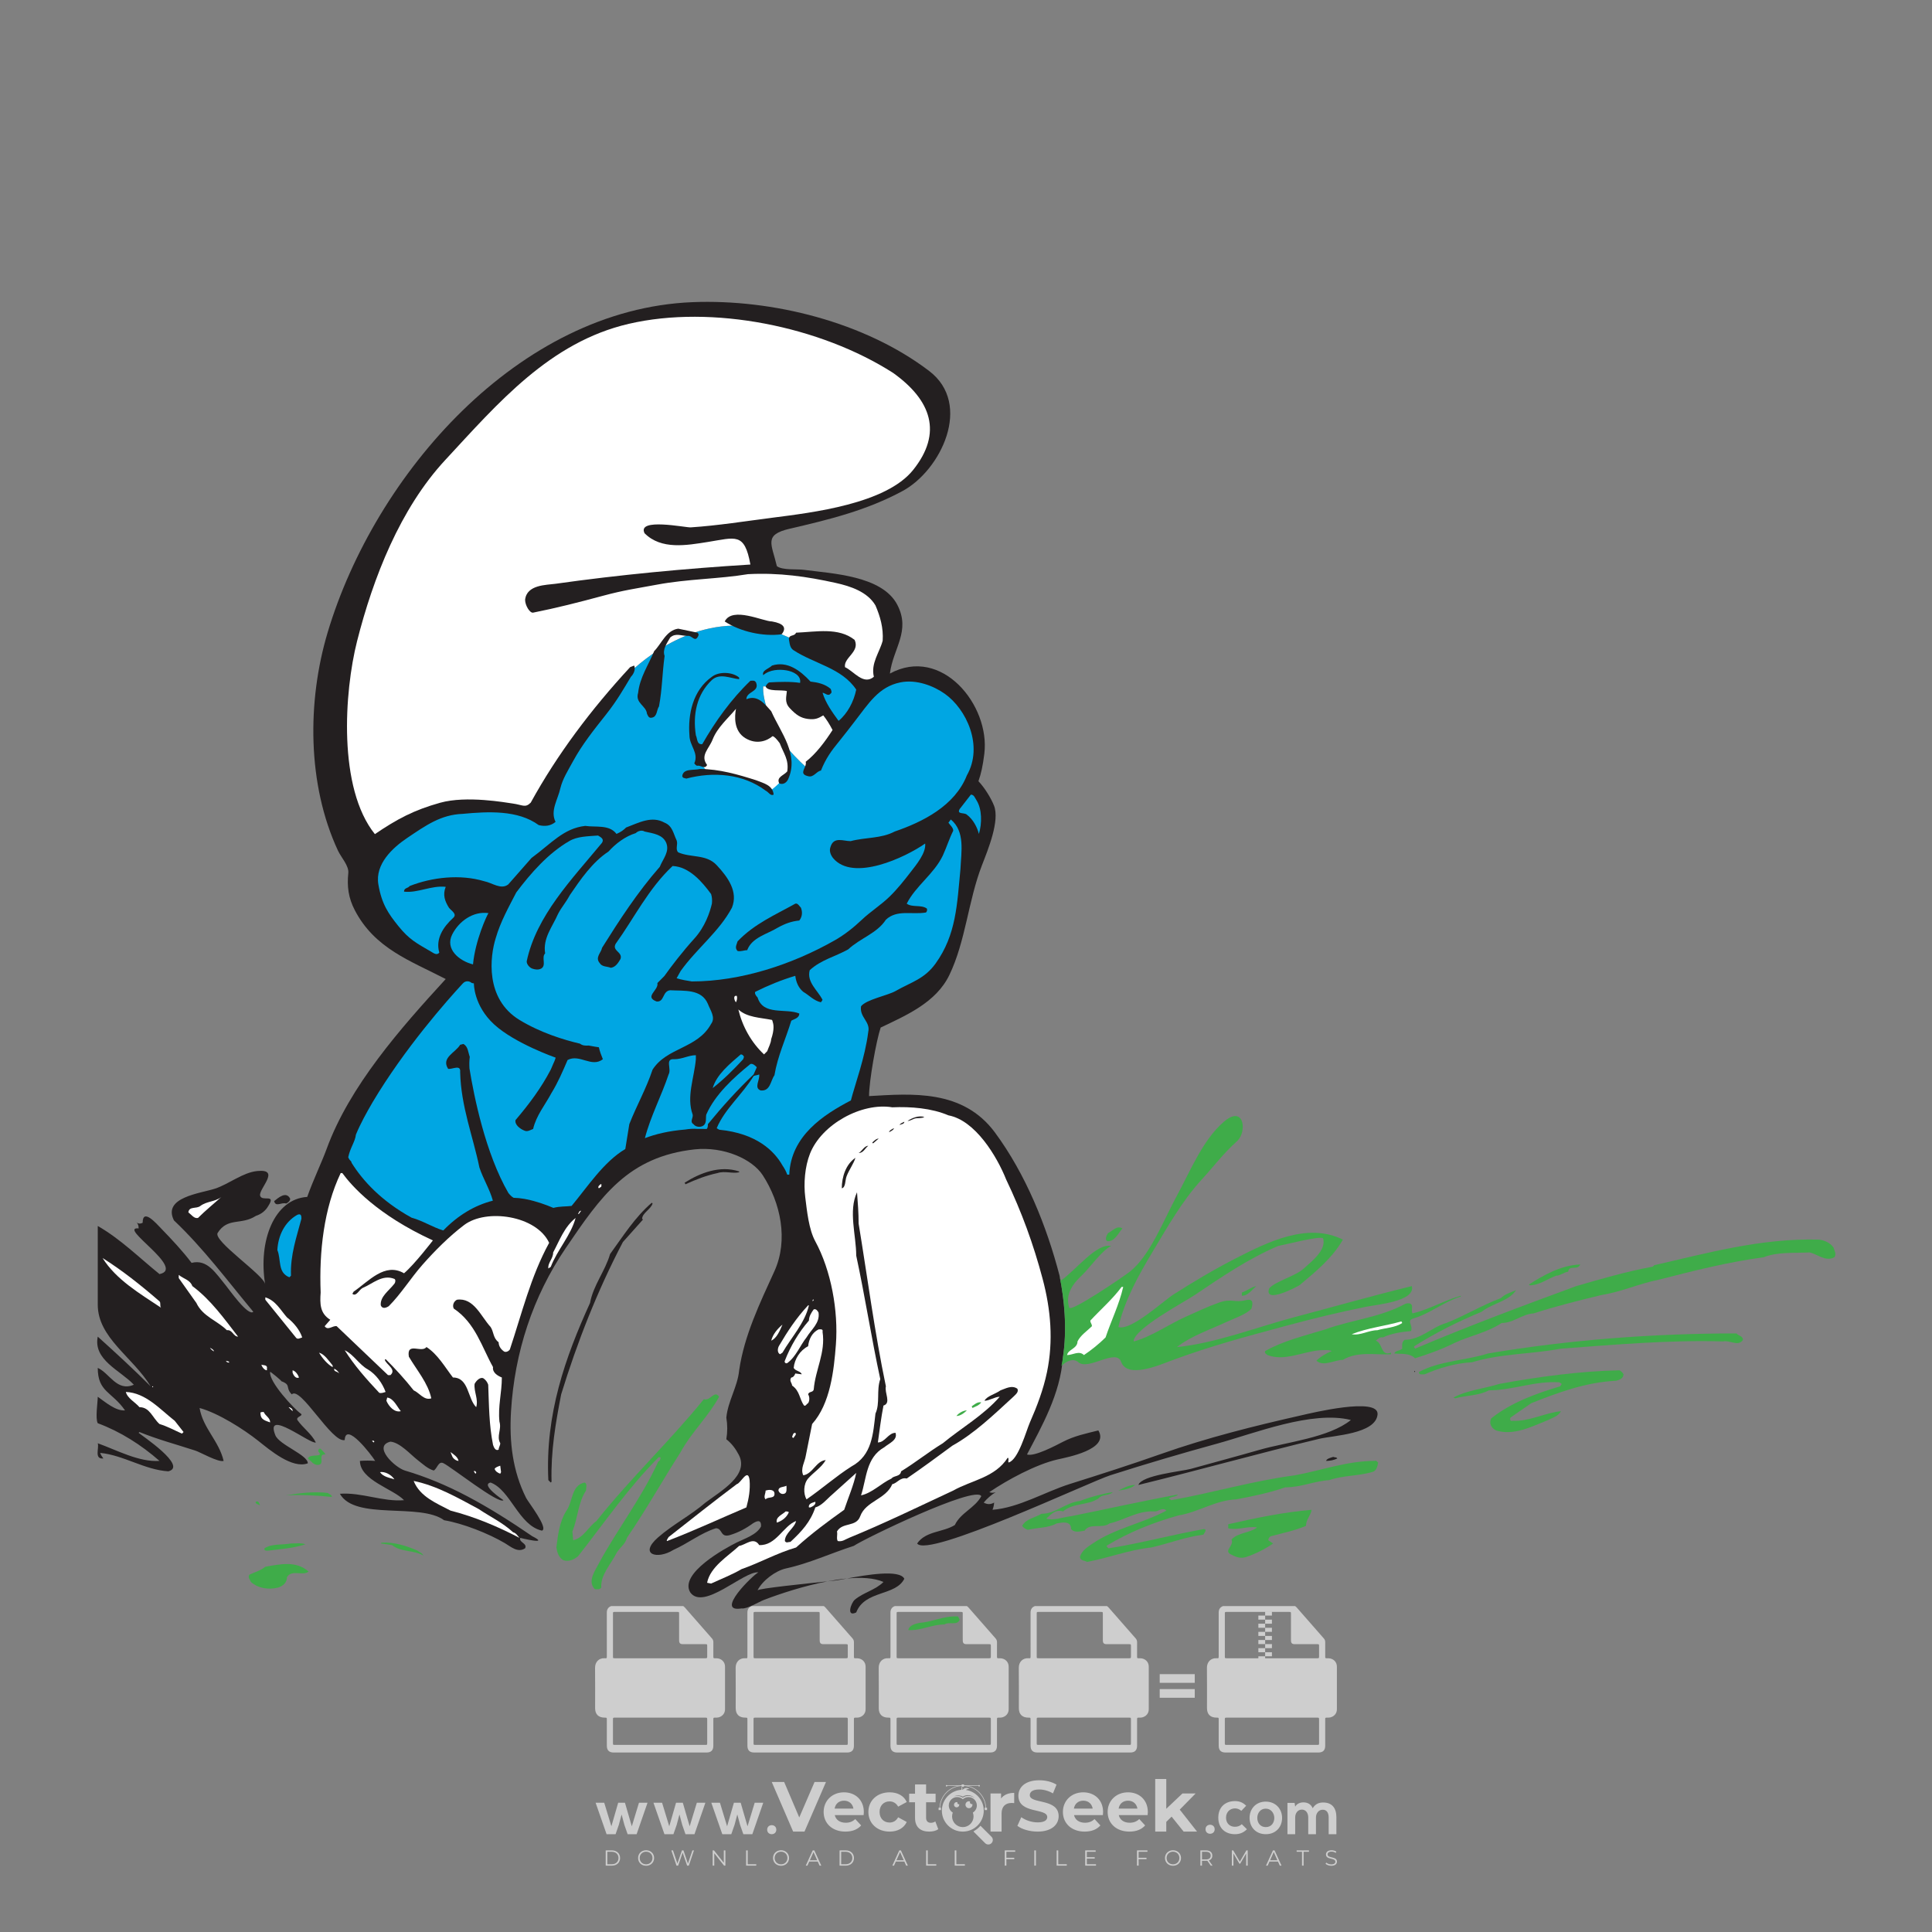 <?xml version="1.0" encoding="iso-8859-1"?>
<!-- Generator: Adobe Illustrator 24.3.0, SVG Export Plug-In . SVG Version: 6.00 Build 0)  -->
<svg version="1.1" id="Layer_1" xmlns="http://www.w3.org/2000/svg" xmlns:xlink="http://www.w3.org/1999/xlink" x="0px" y="0px"
	 viewBox="0 0 500 500" style="enable-background:new 0 0 500 500;" xml:space="preserve">
<rect x="0" y="0" width="500" height="500" fill="#808080" stroke="none"/>
<g id="watermark_1_">
	<g>
		<g id="watermark" style="opacity:0.61;">
			<g>
				<g>
					<g>
						<g>
							<polygon style="fill:#FFFFFF;" points="213.765,461.172 208.204,474.017 205.268,474.017 199.726,461.172 202.938,461.172 
								206.846,470.347 210.81,461.172 							"/>
						</g>
						<g>
							<path style="fill:#FFFFFF;" d="M223.507,469.741h-7.469c0.275,1.23,1.321,1.982,2.826,1.982c1.046,0,1.798-0.312,2.477-0.954
								l1.523,1.651c-0.917,1.046-2.294,1.597-4.074,1.597c-3.413,0-5.634-2.147-5.634-5.083c0-2.954,2.257-5.083,5.267-5.083
								c2.899,0,5.138,1.945,5.138,5.12C223.562,469.191,223.526,469.503,223.507,469.741 M216.002,468.071h4.863
								c-0.202-1.248-1.138-2.055-2.422-2.055C217.139,466.016,216.204,466.805,216.002,468.071"/>
						</g>
						<g>
							<path style="fill:#FFFFFF;" d="M224.735,468.934c0-2.973,2.294-5.083,5.505-5.083c2.074,0,3.707,0.899,4.423,2.514
								l-2.22,1.193c-0.532-0.936-1.321-1.358-2.221-1.358c-1.45,0-2.587,1.009-2.587,2.734c0,1.725,1.138,2.734,2.587,2.734
								c0.899,0,1.688-0.404,2.221-1.358l2.22,1.211c-0.716,1.578-2.349,2.495-4.423,2.495
								C227.029,474.017,224.735,471.907,224.735,468.934"/>
						</g>
						<g>
							<path style="fill:#FFFFFF;" d="M242.828,473.393c-0.587,0.422-1.45,0.624-2.331,0.624c-2.33,0-3.688-1.193-3.688-3.542
								v-4.055h-1.523v-2.202h1.523v-2.404h2.863v2.404h2.459v2.202h-2.459v4.019c0,0.844,0.458,1.303,1.229,1.303
								c0.422,0,0.844-0.128,1.156-0.367L242.828,473.393z"/>
						</g>
					</g>
					<g>
						<path style="fill:#FFFFFF;" d="M262.474,463.997v2.643c-0.238-0.018-0.422-0.037-0.642-0.037
							c-1.578,0-2.624,0.862-2.624,2.753v4.661h-2.863v-9.873h2.734v1.303C259.776,464.493,260.951,463.997,262.474,463.997"/>
					</g>
					<g>
						<path style="fill:#FFFFFF;" d="M263.299,472.53l1.009-2.239c1.083,0.789,2.697,1.339,4.239,1.339
							c1.762,0,2.477-0.587,2.477-1.376c0-2.404-7.469-0.752-7.469-5.524c0-2.184,1.762-4,5.413-4c1.615,0,3.267,0.385,4.459,1.138
							l-0.918,2.257c-1.193-0.679-2.422-1.009-3.56-1.009c-1.761,0-2.44,0.66-2.44,1.468c0,2.367,7.468,0.734,7.468,5.45
							c0,2.147-1.78,3.982-5.45,3.982C266.492,474.017,264.437,473.411,263.299,472.53"/>
					</g>
					<g>
						<path style="fill:#FFFFFF;" d="M285.428,469.741h-7.469c0.275,1.23,1.321,1.982,2.826,1.982c1.046,0,1.798-0.312,2.477-0.954
							l1.523,1.651c-0.918,1.046-2.294,1.597-4.074,1.597c-3.413,0-5.634-2.147-5.634-5.083c0-2.954,2.257-5.083,5.267-5.083
							c2.9,0,5.138,1.945,5.138,5.12C285.484,469.191,285.447,469.503,285.428,469.741 M277.923,468.071h4.863
							c-0.202-1.248-1.138-2.055-2.422-2.055C279.061,466.016,278.125,466.805,277.923,468.071"/>
					</g>
					<g>
						<path style="fill:#FFFFFF;" d="M297.007,469.741h-7.469c0.275,1.23,1.321,1.982,2.826,1.982c1.046,0,1.798-0.312,2.477-0.954
							l1.523,1.651c-0.918,1.046-2.294,1.597-4.074,1.597c-3.413,0-5.634-2.147-5.634-5.083c0-2.954,2.257-5.083,5.267-5.083
							c2.899,0,5.138,1.945,5.138,5.12C297.062,469.191,297.025,469.503,297.007,469.741 M289.501,468.071h4.863
							c-0.202-1.248-1.138-2.055-2.422-2.055C290.639,466.016,289.703,466.805,289.501,468.071"/>
					</g>
					<g>
						<polygon style="fill:#FFFFFF;" points="303.208,470.145 301.831,471.503 301.831,474.017 298.969,474.017 298.969,460.401 
							301.831,460.401 301.831,468.108 306.016,464.144 309.429,464.144 305.318,468.328 309.796,474.017 306.327,474.017 						"/>
					</g>
					<g>
						<path style="fill:#FFFFFF;" d="M256.601,475.359L256.601,475.359l-2.86-2.86c-0.435,0.508-0.953,0.943-1.534,1.284
							c-0.092,0.069-0.186,0.136-0.283,0.199l3.027,3.027c0.456,0.456,1.195,0.456,1.65,0
							C257.057,476.554,257.057,475.815,256.601,475.359"/>
					</g>
					<g>
						<path style="fill:#FFFFFF;" d="M249.984,463.244c0.221-0.173,0.495-0.281,0.797-0.281c0.042,0,0.083,0.002,0.124,0.006
							c-0.214-0.156-0.478-0.249-0.764-0.249c-0.395,0-0.744,0.18-0.981,0.458c-0.051,0-0.1,0.006-0.151,0.008
							c0.039-0.077,0.064-0.162,0.064-0.255c0-0.234-0.143-0.434-0.346-0.519c0.087,0.126,0.138,0.279,0.138,0.445
							c0,0.122-0.031,0.237-0.081,0.341c-2.811,0.201-5.03,2.539-5.03,5.4c0,2.993,2.426,5.42,5.42,5.42
							c2.993,0,5.42-2.426,5.42-5.42C254.595,465.879,252.593,463.635,249.984,463.244 M247.983,464.656
							c0.435,0,0.844,0.112,1.199,0.309c0.374-0.245,0.82-0.387,1.299-0.387c0.711,0,1.348,0.312,1.784,0.806
							c-0.435-0.379-1.004-0.61-1.627-0.61c-0.449,0-0.87,0.12-1.234,0.329c-0.079,0.046-0.156,0.096-0.229,0.15
							c-0.065-0.048-0.133-0.093-0.204-0.134c-0.369-0.219-0.8-0.344-1.26-0.344c-0.3,0-0.588,0.054-0.854,0.152
							C247.196,464.754,247.578,464.656,247.983,464.656 M251.772,469.098c0.115,0.305,0.181,0.634,0.181,0.979
							c0,1.534-1.244,2.777-2.778,2.777c-1.534,0-2.777-1.243-2.777-2.777c0-0.345,0.066-0.674,0.181-0.979
							c-0.62-0.382-1.035-1.064-1.035-1.846c0-1.197,0.971-2.168,2.168-2.168c0.565,0,1.078,0.218,1.463,0.572
							c0.386-0.354,0.899-0.572,1.464-0.572c1.197,0,2.168,0.971,2.168,2.168C252.807,468.034,252.392,468.716,251.772,469.098"/>
					</g>
					<g>
						<path style="fill:#FFFFFF;" d="M251.666,467.061c0,0.497-0.404,0.901-0.901,0.901c-0.497,0-0.901-0.404-0.901-0.901
							s0.404-0.901,0.901-0.901c0.101,0,0.197,0.017,0.287,0.047c-0.03,0.062-0.045,0.132-0.045,0.204
							c0,0.273,0.221,0.494,0.494,0.494c0.05,0,0.099-0.008,0.146-0.022C251.66,466.941,251.666,467,251.666,467.061"/>
					</g>
					<g>
						<path style="fill:#FFFFFF;" d="M248.255,467.061c0,0.376-0.305,0.681-0.681,0.681c-0.376,0-0.681-0.305-0.681-0.681
							s0.305-0.681,0.681-0.681c0.076,0,0.149,0.013,0.217,0.035c-0.023,0.047-0.034,0.1-0.034,0.155
							c0,0.206,0.167,0.374,0.374,0.374c0.038,0,0.075-0.006,0.11-0.017C248.25,466.97,248.255,467.015,248.255,467.061"/>
					</g>
					<g>
						<g>
							<g>
								<rect x="242.908" y="467.83" style="fill:#FFFFFF;" width="0.616" height="0.616"/>
							</g>
							<g>
								<rect x="254.827" y="467.83" style="fill:#FFFFFF;" width="0.616" height="0.616"/>
							</g>
							<g>
								<path style="fill:#FFFFFF;" d="M255.205,468.082h-0.14c0-3.248-2.642-5.89-5.89-5.89c-3.248,0-5.89,2.642-5.89,5.89h-0.14
									c0-1.611,0.627-3.125,1.766-4.264c1.139-1.139,2.653-1.766,4.264-1.766c1.611,0,3.125,0.627,4.264,1.766
									C254.578,464.957,255.205,466.471,255.205,468.082"/>
							</g>
						</g>
						<g>
							<rect x="248.868" y="461.814" style="fill:#FFFFFF;" width="0.616" height="0.616"/>
						</g>
						<g>
							<rect x="244.95" y="462.052" style="fill:#FFFFFF;" width="8.45" height="0.14"/>
						</g>
						<g>
							<path style="fill:#FFFFFF;" d="M245.174,462.15c0,0.108-0.088,0.196-0.196,0.196c-0.108,0-0.196-0.088-0.196-0.196
								c0-0.108,0.088-0.196,0.196-0.196C245.086,461.954,245.174,462.042,245.174,462.15"/>
						</g>
						<g>
							<path style="fill:#FFFFFF;" d="M253.596,462.15c0,0.108-0.088,0.196-0.196,0.196c-0.108,0-0.196-0.088-0.196-0.196
								c0-0.108,0.088-0.196,0.196-0.196C253.509,461.954,253.596,462.042,253.596,462.15"/>
						</g>
					</g>
				</g>
				<g>
					<path style="fill:#FFFFFF;" d="M314.356,473.409c0,1.559-2.364,1.559-2.364,0C311.993,471.851,314.356,471.851,314.356,473.409
						z"/>
				</g>
				<g>
					<g>
						<g>
							<path style="fill:#FFFFFF;" d="M161.739,466.549l1.772,6.088l1.855-6.088h2.215l-2.823,8.14h-2.33l-0.837-2.396l-0.722-2.708
								l-0.722,2.708l-0.837,2.396h-2.33l-2.839-8.14h2.231l1.855,6.088l1.756-6.088H161.739z"/>
						</g>
						<g>
							<path style="fill:#FFFFFF;" d="M176.713,466.549l1.772,6.088l1.855-6.088h2.215l-2.823,8.14h-2.33l-0.837-2.396l-0.722-2.708
								l-0.722,2.708l-0.837,2.396h-2.33l-2.839-8.14h2.231l1.855,6.088l1.756-6.088H176.713z"/>
						</g>
						<g>
							<path style="fill:#FFFFFF;" d="M191.687,466.549l1.772,6.088l1.855-6.088h2.215l-2.823,8.14h-2.33l-0.837-2.396l-0.722-2.708
								l-0.722,2.708l-0.837,2.396h-2.33l-2.839-8.14h2.231l1.855,6.088l1.756-6.088H191.687z"/>
						</g>
					</g>
					<g>
						<path style="fill:#FFFFFF;" d="M200.908,473.52c0,1.559-2.364,1.559-2.364,0C198.545,471.962,200.908,471.962,200.908,473.52z
							"/>
					</g>
					<g>
						<path style="fill:#FFFFFF;" d="M322.71,473.409c-0.935,0.919-1.919,1.28-3.117,1.28c-2.346,0-4.3-1.411-4.3-4.282
							s1.953-4.284,4.3-4.284c1.149,0,2.035,0.329,2.921,1.199l-1.264,1.329c-0.476-0.428-1.066-0.64-1.623-0.64
							c-1.346,0-2.33,0.985-2.33,2.396c0,1.542,1.05,2.362,2.297,2.362c0.64,0,1.28-0.18,1.772-0.672L322.71,473.409z"/>
					</g>
					<g>
						<path style="fill:#FFFFFF;" d="M331.805,470.472c0,2.33-1.591,4.217-4.217,4.217c-2.626,0-4.201-1.887-4.201-4.217
							c0-2.314,1.609-4.217,4.185-4.217C330.149,466.255,331.805,468.158,331.805,470.472z M325.389,470.472
							c0,1.231,0.739,2.38,2.199,2.38c1.46,0,2.199-1.149,2.199-2.38c0-1.215-0.854-2.396-2.199-2.396
							C326.144,468.077,325.389,469.258,325.389,470.472z"/>
					</g>
					<g>
						<path style="fill:#FFFFFF;" d="M338.572,474.689v-4.332c0-1.068-0.559-2.035-1.658-2.035c-1.082,0-1.722,0.967-1.722,2.035
							v4.332h-2.003v-8.107h1.855l0.148,0.985c0.426-0.82,1.362-1.116,2.133-1.116c0.969,0,1.937,0.394,2.396,1.51
							c0.723-1.149,1.658-1.478,2.708-1.478c2.297,0,3.43,1.412,3.43,3.84v4.365h-2.003v-4.365c0-1.066-0.442-1.97-1.526-1.97
							c-1.082,0-1.756,0.935-1.756,2.003v4.332H338.572z"/>
					</g>
				</g>
			</g>
		</g>
		<g style="opacity:0.61;">
			<g>
				<g>
					<path style="fill:#FFFFFF;" d="M345.988,431.299c-0.006-1.224-0.959-2.121-2.189-2.14c-0.924-0.014-0.832,0.12-0.834-0.867
						c-0.003-1.097-0.007-2.194,0.003-3.292c0.003-0.379-0.112-0.691-0.362-0.976c-2.342-2.668-4.678-5.342-7.019-8.011
						c-0.12-0.137-0.275-0.244-0.414-0.366c-6.214,0-12.427,0-18.641,0c-0.794,0.293-1.14,0.868-1.138,1.709
						c0.01,3.748,0.004,7.496,0.004,11.243c0,0.556-0.003,0.589-0.55,0.551c-1.497-0.102-2.516,0.986-2.497,2.492
						c0.044,3.476,0.013,6.953,0.014,10.429c0.001,1.58,0.867,2.443,2.45,2.449c0.582,0.002,0.582,0.002,0.582,0.6
						c0,2.219-0.001,4.438,0.001,6.657c0.001,1.192,0.58,1.771,1.768,1.771c8.013,0.001,16.027,0.001,24.04,0
						c1.168,0,1.755-0.583,1.757-1.745c0.002-2.256,0-4.512,0.001-6.768c0-0.512,0.002-0.511,0.52-0.515
						c0.271-0.002,0.541,0.008,0.809-0.058c0.996-0.246,1.69-1.044,1.694-2.069C346.003,438.696,346.005,434.997,345.988,431.299z
						 M317.537,417.162c5.337,0,10.674,0,16.01,0c0.548,0,0.554,0.007,0.554,0.561c0.001,2.243-0.001,4.486,0.001,6.73
						c0.001,0.811,0.249,1.059,1.06,1.059c1.91,0.001,3.821,0,5.731,0.001c0.458,0,0.479,0.021,0.481,0.483
						c0.003,0.887,0.002,1.775,0,2.662c-0.001,0.477-0.024,0.498-0.504,0.499c-3.895,0.001-7.79,0-11.684,0
						c-3.882,0-7.765,0-11.647,0c-0.55,0-0.552-0.001-0.552-0.561c-0.001-3.624-0.001-7.247,0-10.871
						C316.987,417.166,316.991,417.162,317.537,417.162z M340.822,451.579c-3.883,0.001-7.766,0-11.65,0c-3.871,0-7.742,0-11.613,0
						c-0.572,0-0.574-0.002-0.574-0.579c-0.001-1.997-0.001-3.994,0.001-5.991c0-0.464,0.023-0.486,0.478-0.487
						c7.803-0.001,15.607-0.001,23.41,0c0.478,0,0.499,0.02,0.499,0.503c0.002,1.997,0.001,3.994,0,5.991
						C341.375,451.574,341.37,451.579,340.822,451.579z"/>
				</g>
				<g>
					<g>
						<rect x="327.418" y="417.053" style="fill:#FFFFFF;" width="1.757" height="1.054"/>
					</g>
					<g>
						<rect x="325.662" y="418.107" style="fill:#FFFFFF;" width="1.757" height="1.054"/>
					</g>
					<g>
						<rect x="327.418" y="419.161" style="fill:#FFFFFF;" width="1.757" height="1.054"/>
					</g>
					<g>
						<rect x="325.662" y="420.215" style="fill:#FFFFFF;" width="1.757" height="1.054"/>
					</g>
					<g>
						<rect x="327.418" y="421.269" style="fill:#FFFFFF;" width="1.757" height="1.054"/>
					</g>
					<g>
						<rect x="325.662" y="422.323" style="fill:#FFFFFF;" width="1.757" height="1.054"/>
					</g>
					<g>
						<rect x="327.418" y="423.378" style="fill:#FFFFFF;" width="1.757" height="1.054"/>
					</g>
					<g>
						<rect x="325.662" y="424.432" style="fill:#FFFFFF;" width="1.757" height="1.054"/>
					</g>
					<g>
						<rect x="327.418" y="425.486" style="fill:#FFFFFF;" width="1.757" height="1.054"/>
					</g>
					<g>
						<rect x="325.662" y="426.54" style="fill:#FFFFFF;" width="1.757" height="1.054"/>
					</g>
					<g>
						<rect x="327.418" y="427.594" style="fill:#FFFFFF;" width="1.757" height="1.054"/>
					</g>
					<g>
						<rect x="325.662" y="428.648" style="fill:#FFFFFF;" width="1.757" height="1.054"/>
					</g>
				</g>
			</g>
			<g>
				<path style="fill:#FFFFFF;" d="M187.637,431.299c-0.006-1.224-0.959-2.121-2.189-2.14c-0.924-0.014-0.832,0.12-0.834-0.867
					c-0.003-1.097-0.007-2.194,0.003-3.292c0.003-0.379-0.112-0.691-0.362-0.976c-2.342-2.668-4.678-5.342-7.019-8.011
					c-0.12-0.137-0.275-0.244-0.414-0.366c-6.214,0-12.427,0-18.641,0c-0.794,0.293-1.14,0.868-1.138,1.709
					c0.01,3.748,0.004,7.496,0.004,11.243c0,0.556-0.003,0.589-0.55,0.551c-1.497-0.102-2.516,0.986-2.497,2.492
					c0.044,3.476,0.013,6.953,0.014,10.429c0.001,1.58,0.867,2.443,2.45,2.449c0.582,0.002,0.582,0.002,0.582,0.6
					c0,2.219-0.001,4.438,0.001,6.657c0.001,1.192,0.58,1.771,1.768,1.771c8.013,0.001,16.027,0.001,24.04,0
					c1.168,0,1.755-0.583,1.757-1.745c0.002-2.256,0-4.512,0.001-6.768c0-0.512,0.002-0.511,0.52-0.515
					c0.271-0.002,0.541,0.008,0.809-0.058c0.996-0.246,1.69-1.044,1.694-2.069C187.652,438.696,187.655,434.997,187.637,431.299z
					 M159.187,417.162c5.337,0,10.674,0,16.01,0c0.548,0,0.554,0.007,0.554,0.561c0.001,2.243-0.001,4.486,0.001,6.73
					c0.001,0.811,0.249,1.059,1.06,1.059c1.91,0.001,3.821,0,5.731,0.001c0.458,0,0.479,0.021,0.481,0.483
					c0.003,0.887,0.002,1.775,0,2.662c-0.001,0.477-0.024,0.498-0.504,0.499c-3.895,0.001-7.79,0-11.684,0
					c-3.882,0-7.765,0-11.647,0c-0.55,0-0.552-0.001-0.552-0.561c-0.001-3.624-0.001-7.247,0-10.871
					C158.636,417.166,158.64,417.162,159.187,417.162z M182.472,451.579c-3.883,0.001-7.766,0-11.65,0c-3.871,0-7.742,0-11.613,0
					c-0.572,0-0.574-0.002-0.574-0.579c-0.001-1.997-0.001-3.994,0.001-5.991c0-0.464,0.023-0.486,0.478-0.487
					c7.803-0.001,15.607-0.001,23.41,0c0.478,0,0.499,0.02,0.499,0.503c0.002,1.997,0.001,3.994,0,5.991
					C183.024,451.574,183.019,451.579,182.472,451.579z"/>
			</g>
			<g>
				<path style="fill:#FFFFFF;" d="M159.779,440.669v-7.897h2.779c0.375,0,0.726,0.061,1.053,0.182
					c0.327,0.121,0.612,0.292,0.855,0.513c0.242,0.221,0.434,0.483,0.573,0.789c0.14,0.305,0.21,0.642,0.21,1.009
					c0,0.375-0.07,0.715-0.21,1.02c-0.14,0.305-0.331,0.568-0.573,0.789c-0.243,0.221-0.528,0.392-0.855,0.513
					c-0.327,0.121-0.678,0.182-1.053,0.182h-1.29v2.901H159.779z M162.58,436.356c0.39,0,0.684-0.111,0.882-0.331
					c0.199-0.22,0.298-0.474,0.298-0.761c0-0.14-0.024-0.276-0.072-0.408c-0.048-0.132-0.121-0.248-0.221-0.347
					c-0.099-0.099-0.223-0.178-0.37-0.237c-0.147-0.059-0.32-0.089-0.518-0.089h-1.312v2.173H162.58z"/>
				<path style="fill:#FFFFFF;" d="M166.308,432.771h1.731l3.177,5.294h0.088l-0.088-1.522v-3.772h1.478v7.897h-1.566l-3.353-5.592
					h-0.088l0.088,1.522v4.07h-1.467V432.771z"/>
				<path style="fill:#FFFFFF;" d="M177.922,436.334h3.872c0.022,0.089,0.04,0.195,0.055,0.32c0.014,0.125,0.022,0.25,0.022,0.375
					c0,0.507-0.077,0.985-0.231,1.434c-0.154,0.449-0.397,0.849-0.728,1.202c-0.353,0.375-0.776,0.666-1.268,0.871
					c-0.493,0.206-1.055,0.309-1.688,0.309c-0.574,0-1.114-0.103-1.622-0.309c-0.507-0.206-0.948-0.492-1.323-0.86
					c-0.375-0.367-0.673-0.803-0.894-1.307c-0.221-0.504-0.331-1.053-0.331-1.649c0-0.595,0.11-1.145,0.331-1.649
					c0.221-0.504,0.518-0.939,0.894-1.307c0.375-0.367,0.816-0.654,1.323-0.86c0.507-0.206,1.048-0.309,1.622-0.309
					c0.64,0,1.211,0.11,1.715,0.331c0.504,0.221,0.935,0.526,1.296,0.915l-1.025,1.004c-0.258-0.272-0.544-0.48-0.861-0.623
					c-0.316-0.143-0.695-0.215-1.136-0.215c-0.361,0-0.703,0.065-1.026,0.193c-0.324,0.129-0.607,0.311-0.85,0.546
					c-0.242,0.235-0.436,0.52-0.579,0.855c-0.143,0.335-0.215,0.708-0.215,1.119c0,0.412,0.072,0.785,0.215,1.12
					c0.143,0.335,0.338,0.62,0.584,0.855c0.246,0.235,0.531,0.418,0.855,0.546c0.323,0.129,0.669,0.193,1.037,0.193
					c0.419,0,0.773-0.061,1.064-0.182c0.29-0.121,0.538-0.278,0.744-0.469c0.148-0.132,0.275-0.3,0.381-0.502
					c0.106-0.202,0.189-0.428,0.248-0.678h-2.482V436.334z"/>
			</g>
			<g>
				<path style="fill:#FFFFFF;" d="M224.019,431.299c-0.006-1.224-0.959-2.121-2.189-2.14c-0.924-0.014-0.832,0.12-0.834-0.867
					c-0.003-1.097-0.007-2.194,0.003-3.292c0.003-0.379-0.112-0.691-0.362-0.976c-2.342-2.668-4.678-5.342-7.019-8.011
					c-0.12-0.137-0.275-0.244-0.414-0.366c-6.214,0-12.427,0-18.641,0c-0.794,0.293-1.14,0.868-1.138,1.709
					c0.01,3.748,0.004,7.496,0.004,11.243c0,0.556-0.003,0.589-0.55,0.551c-1.497-0.102-2.516,0.986-2.497,2.492
					c0.044,3.476,0.013,6.953,0.014,10.429c0.001,1.58,0.867,2.443,2.45,2.449c0.582,0.002,0.582,0.002,0.582,0.6
					c0,2.219-0.001,4.438,0.001,6.657c0.001,1.192,0.58,1.771,1.768,1.771c8.013,0.001,16.027,0.001,24.04,0
					c1.168,0,1.755-0.583,1.757-1.745c0.002-2.256,0-4.512,0.001-6.768c0-0.512,0.002-0.511,0.52-0.515
					c0.271-0.002,0.541,0.008,0.809-0.058c0.997-0.246,1.69-1.044,1.694-2.069C224.034,438.696,224.036,434.997,224.019,431.299z
					 M195.568,417.162c5.337,0,10.674,0,16.01,0c0.548,0,0.554,0.007,0.554,0.561c0.001,2.243-0.001,4.486,0.001,6.73
					c0.001,0.811,0.249,1.059,1.06,1.059c1.91,0.001,3.821,0,5.731,0.001c0.458,0,0.479,0.021,0.481,0.483
					c0.003,0.887,0.002,1.775,0,2.662c-0.001,0.477-0.024,0.498-0.504,0.499c-3.895,0.001-7.79,0-11.684,0
					c-3.882,0-7.765,0-11.647,0c-0.55,0-0.552-0.001-0.552-0.561c-0.001-3.624-0.001-7.247,0-10.871
					C195.018,417.166,195.022,417.162,195.568,417.162z M218.854,451.579c-3.883,0.001-7.766,0-11.65,0c-3.871,0-7.742,0-11.613,0
					c-0.572,0-0.574-0.002-0.574-0.579c-0.001-1.997-0.001-3.994,0.001-5.991c0-0.464,0.023-0.486,0.478-0.487
					c7.803-0.001,15.607-0.001,23.41,0c0.478,0,0.499,0.02,0.499,0.503c0.002,1.997,0.001,3.994,0,5.991
					C219.406,451.574,219.401,451.579,218.854,451.579z"/>
			</g>
			<g>
				<path style="fill:#FFFFFF;" d="M205.111,432.771h1.699l2.967,7.897h-1.644l-0.651-1.886h-3.044l-0.651,1.886h-1.643
					L205.111,432.771z M206.997,437.415l-0.706-1.974l-0.287-0.96h-0.088l-0.287,0.96l-0.706,1.974H206.997z"/>
				<path style="fill:#FFFFFF;" d="M211.331,434.536c-0.125,0-0.245-0.024-0.359-0.072c-0.114-0.048-0.213-0.114-0.298-0.199
					c-0.084-0.084-0.151-0.182-0.198-0.292c-0.048-0.11-0.072-0.232-0.072-0.364s0.024-0.254,0.072-0.364
					c0.048-0.11,0.114-0.208,0.198-0.292c0.084-0.084,0.184-0.151,0.298-0.198c0.114-0.048,0.233-0.072,0.359-0.072
					c0.257,0,0.478,0.09,0.662,0.27c0.184,0.181,0.276,0.399,0.276,0.656s-0.092,0.476-0.276,0.656
					C211.809,434.446,211.589,434.536,211.331,434.536z M210.615,440.669v-5.404h1.445v5.404H210.615z"/>
			</g>
			<g>
				<path style="fill:#FFFFFF;" d="M261.044,431.299c-0.006-1.224-0.959-2.121-2.189-2.14c-0.924-0.014-0.832,0.12-0.834-0.867
					c-0.003-1.097-0.007-2.194,0.003-3.292c0.003-0.379-0.112-0.691-0.362-0.976c-2.342-2.668-4.678-5.342-7.019-8.011
					c-0.12-0.137-0.275-0.244-0.414-0.366c-6.214,0-12.427,0-18.641,0c-0.794,0.293-1.14,0.868-1.138,1.709
					c0.01,3.748,0.004,7.496,0.004,11.243c0,0.556-0.003,0.589-0.55,0.551c-1.497-0.102-2.516,0.986-2.497,2.492
					c0.044,3.476,0.013,6.953,0.014,10.429c0.001,1.58,0.867,2.443,2.45,2.449c0.582,0.002,0.582,0.002,0.582,0.6
					c0,2.219-0.001,4.438,0.001,6.657c0.001,1.192,0.58,1.771,1.768,1.771c8.013,0.001,16.027,0.001,24.04,0
					c1.168,0,1.755-0.583,1.757-1.745c0.002-2.256,0-4.512,0.001-6.768c0-0.512,0.002-0.511,0.52-0.515
					c0.271-0.002,0.541,0.008,0.809-0.058c0.996-0.246,1.69-1.044,1.694-2.069C261.059,438.696,261.061,434.997,261.044,431.299z
					 M232.593,417.162c5.337,0,10.674,0,16.01,0c0.548,0,0.554,0.007,0.554,0.561c0.001,2.243-0.001,4.486,0.001,6.73
					c0.001,0.811,0.249,1.059,1.06,1.059c1.91,0.001,3.821,0,5.731,0.001c0.458,0,0.479,0.021,0.481,0.483
					c0.003,0.887,0.002,1.775,0,2.662c-0.001,0.477-0.024,0.498-0.504,0.499c-3.895,0.001-7.79,0-11.684,0
					c-3.882,0-7.765,0-11.647,0c-0.55,0-0.552-0.001-0.552-0.561c-0.001-3.624-0.001-7.247,0-10.871
					C232.042,417.166,232.047,417.162,232.593,417.162z M255.878,451.579c-3.883,0.001-7.766,0-11.65,0c-3.871,0-7.742,0-11.613,0
					c-0.572,0-0.574-0.002-0.574-0.579c-0.001-1.997-0.001-3.994,0.001-5.991c0-0.464,0.023-0.486,0.478-0.487
					c7.803-0.001,15.607-0.001,23.41,0c0.478,0,0.499,0.02,0.499,0.503c0.002,1.997,0.001,3.994,0,5.991
					C256.431,451.574,256.426,451.579,255.878,451.579z"/>
			</g>
			<g>
				<path style="fill:#FFFFFF;" d="M236.361,440.845c-0.338,0-0.662-0.048-0.971-0.143c-0.309-0.095-0.592-0.239-0.849-0.43
					c-0.257-0.191-0.481-0.425-0.673-0.7c-0.191-0.276-0.342-0.597-0.452-0.965l1.401-0.551c0.103,0.397,0.283,0.726,0.54,0.987
					c0.257,0.261,0.596,0.392,1.015,0.392c0.154,0,0.303-0.02,0.447-0.061c0.143-0.04,0.272-0.099,0.386-0.176
					s0.204-0.175,0.27-0.292c0.066-0.118,0.099-0.254,0.099-0.408c0-0.147-0.026-0.279-0.077-0.397
					c-0.051-0.117-0.138-0.227-0.259-0.331c-0.121-0.103-0.28-0.202-0.475-0.298c-0.195-0.095-0.435-0.195-0.722-0.298l-0.485-0.176
					c-0.213-0.073-0.429-0.173-0.645-0.298c-0.217-0.125-0.413-0.276-0.59-0.452c-0.177-0.176-0.322-0.384-0.436-0.623
					c-0.114-0.239-0.171-0.509-0.171-0.81c0-0.309,0.06-0.597,0.182-0.866c0.121-0.268,0.294-0.503,0.518-0.706
					c0.224-0.202,0.492-0.36,0.805-0.474s0.66-0.171,1.042-0.171c0.397,0,0.74,0.053,1.031,0.16
					c0.291,0.107,0.537,0.243,0.739,0.408c0.202,0.165,0.366,0.348,0.491,0.546c0.125,0.199,0.217,0.386,0.276,0.563l-1.312,0.551
					c-0.074-0.221-0.208-0.419-0.402-0.596c-0.195-0.176-0.462-0.265-0.8-0.265c-0.324,0-0.592,0.075-0.805,0.226
					c-0.213,0.151-0.32,0.348-0.32,0.59c0,0.235,0.103,0.436,0.309,0.601c0.206,0.165,0.533,0.325,0.982,0.48l0.497,0.165
					c0.316,0.111,0.605,0.237,0.866,0.381c0.261,0.143,0.485,0.314,0.673,0.513c0.187,0.199,0.331,0.425,0.43,0.678
					c0.1,0.254,0.149,0.546,0.149,0.877c0,0.412-0.083,0.767-0.248,1.064c-0.165,0.298-0.377,0.542-0.634,0.734
					c-0.258,0.191-0.548,0.335-0.872,0.43C236.986,440.797,236.67,440.845,236.361,440.845z"/>
				<path style="fill:#FFFFFF;" d="M239.516,432.771h1.61l1.633,4.754l0.287,1.015h0.088l0.309-1.015l1.699-4.754h1.61l-2.879,7.897
					h-1.566L239.516,432.771z"/>
				<path style="fill:#FFFFFF;" d="M251.097,436.334h3.871c0.022,0.089,0.04,0.195,0.055,0.32c0.015,0.125,0.023,0.25,0.023,0.375
					c0,0.507-0.078,0.985-0.232,1.434c-0.154,0.449-0.397,0.849-0.728,1.202c-0.353,0.375-0.775,0.666-1.268,0.871
					c-0.493,0.206-1.055,0.309-1.688,0.309c-0.574,0-1.114-0.103-1.621-0.309c-0.507-0.206-0.949-0.492-1.324-0.86
					c-0.375-0.367-0.673-0.803-0.894-1.307c-0.22-0.504-0.331-1.053-0.331-1.649c0-0.595,0.11-1.145,0.331-1.649
					c0.221-0.504,0.518-0.939,0.894-1.307c0.375-0.367,0.816-0.654,1.324-0.86c0.507-0.206,1.047-0.309,1.621-0.309
					c0.64,0,1.211,0.11,1.715,0.331c0.504,0.221,0.936,0.526,1.296,0.915l-1.026,1.004c-0.257-0.272-0.544-0.48-0.861-0.623
					c-0.316-0.143-0.694-0.215-1.136-0.215c-0.36,0-0.702,0.065-1.026,0.193c-0.323,0.129-0.607,0.311-0.849,0.546
					c-0.243,0.235-0.436,0.52-0.579,0.855c-0.143,0.335-0.215,0.708-0.215,1.119c0,0.412,0.072,0.785,0.215,1.12
					c0.143,0.335,0.338,0.62,0.585,0.855c0.246,0.235,0.531,0.418,0.854,0.546c0.324,0.129,0.669,0.193,1.037,0.193
					c0.419,0,0.774-0.061,1.064-0.182c0.29-0.121,0.539-0.278,0.745-0.469c0.147-0.132,0.274-0.3,0.38-0.502
					c0.107-0.202,0.189-0.428,0.248-0.678h-2.482V436.334z"/>
			</g>
			<g>
				<path style="fill:#FFFFFF;" d="M297.3,431.299c-0.006-1.224-0.959-2.121-2.189-2.14c-0.924-0.014-0.832,0.12-0.834-0.867
					c-0.003-1.097-0.007-2.194,0.003-3.292c0.003-0.379-0.112-0.691-0.362-0.976c-2.342-2.668-4.678-5.342-7.019-8.011
					c-0.12-0.137-0.275-0.244-0.414-0.366c-6.214,0-12.427,0-18.641,0c-0.794,0.293-1.14,0.868-1.138,1.709
					c0.01,3.748,0.004,7.496,0.004,11.243c0,0.556-0.003,0.589-0.55,0.551c-1.497-0.102-2.516,0.986-2.497,2.492
					c0.044,3.476,0.013,6.953,0.014,10.429c0.001,1.58,0.867,2.443,2.45,2.449c0.582,0.002,0.582,0.002,0.582,0.6
					c0,2.219-0.001,4.438,0.001,6.657c0.001,1.192,0.58,1.771,1.768,1.771c8.013,0.001,16.027,0.001,24.04,0
					c1.168,0,1.755-0.583,1.757-1.745c0.002-2.256,0-4.512,0.001-6.768c0-0.512,0.002-0.511,0.52-0.515
					c0.271-0.002,0.541,0.008,0.809-0.058c0.996-0.246,1.69-1.044,1.694-2.069C297.315,438.696,297.318,434.997,297.3,431.299z
					 M268.85,417.162c5.337,0,10.674,0,16.01,0c0.548,0,0.554,0.007,0.554,0.561c0.001,2.243-0.001,4.486,0.001,6.73
					c0.001,0.811,0.249,1.059,1.06,1.059c1.91,0.001,3.821,0,5.731,0.001c0.458,0,0.479,0.021,0.481,0.483
					c0.003,0.887,0.002,1.775,0,2.662c-0.001,0.477-0.024,0.498-0.504,0.499c-3.895,0.001-7.79,0-11.684,0
					c-3.882,0-7.765,0-11.647,0c-0.55,0-0.552-0.001-0.552-0.561c-0.001-3.624-0.001-7.247,0-10.871
					C268.299,417.166,268.303,417.162,268.85,417.162z M292.135,451.579c-3.883,0.001-7.766,0-11.65,0c-3.871,0-7.742,0-11.613,0
					c-0.572,0-0.574-0.002-0.574-0.579c-0.001-1.997-0.001-3.994,0.001-5.991c0-0.464,0.023-0.486,0.478-0.487
					c7.803-0.001,15.607-0.001,23.41,0c0.478,0,0.499,0.02,0.499,0.503c0.001,1.997,0.001,3.994,0,5.991
					C292.687,451.574,292.682,451.579,292.135,451.579z"/>
			</g>
			<g>
				<path style="fill:#FFFFFF;" d="M272.966,434.183v1.831h3.165v1.412h-3.165v1.831h3.518v1.412h-5.007v-7.897h5.007v1.412H272.966
					z"/>
				<path style="fill:#FFFFFF;" d="M277.852,440.669v-7.897h2.779c0.375,0,0.726,0.061,1.053,0.182
					c0.327,0.121,0.612,0.292,0.855,0.513c0.243,0.221,0.434,0.483,0.574,0.789c0.14,0.305,0.209,0.642,0.209,1.009
					c0,0.375-0.07,0.715-0.209,1.02c-0.14,0.305-0.331,0.568-0.574,0.789c-0.243,0.221-0.528,0.392-0.855,0.513
					c-0.327,0.121-0.678,0.182-1.053,0.182h-1.29v2.901H277.852z M280.653,436.356c0.389,0,0.684-0.111,0.882-0.331
					c0.199-0.22,0.298-0.474,0.298-0.761c0-0.14-0.024-0.276-0.072-0.408c-0.048-0.132-0.121-0.248-0.221-0.347
					c-0.099-0.099-0.222-0.178-0.37-0.237c-0.147-0.059-0.32-0.089-0.518-0.089h-1.312v2.173H280.653z"/>
				<path style="fill:#FFFFFF;" d="M286.797,440.845c-0.338,0-0.662-0.048-0.971-0.143c-0.309-0.095-0.592-0.239-0.849-0.43
					c-0.257-0.191-0.482-0.425-0.673-0.7c-0.191-0.276-0.342-0.597-0.452-0.965l1.401-0.551c0.103,0.397,0.283,0.726,0.541,0.987
					c0.257,0.261,0.595,0.392,1.015,0.392c0.154,0,0.303-0.02,0.447-0.061c0.143-0.04,0.272-0.099,0.386-0.176
					c0.114-0.077,0.204-0.175,0.27-0.292c0.066-0.118,0.1-0.254,0.1-0.408c0-0.147-0.026-0.279-0.077-0.397
					c-0.051-0.117-0.138-0.227-0.259-0.331c-0.121-0.103-0.279-0.202-0.474-0.298c-0.195-0.095-0.436-0.195-0.723-0.298
					l-0.485-0.176c-0.213-0.073-0.428-0.173-0.645-0.298c-0.217-0.125-0.414-0.276-0.59-0.452c-0.176-0.176-0.322-0.384-0.436-0.623
					c-0.114-0.239-0.171-0.509-0.171-0.81c0-0.309,0.061-0.597,0.182-0.866c0.121-0.268,0.294-0.503,0.518-0.706
					c0.224-0.202,0.493-0.36,0.805-0.474c0.312-0.114,0.66-0.171,1.042-0.171c0.397,0,0.741,0.053,1.031,0.16
					c0.29,0.107,0.537,0.243,0.739,0.408c0.202,0.165,0.365,0.348,0.491,0.546c0.125,0.199,0.217,0.386,0.276,0.563l-1.312,0.551
					c-0.074-0.221-0.208-0.419-0.403-0.596c-0.195-0.176-0.462-0.265-0.799-0.265c-0.324,0-0.592,0.075-0.805,0.226
					c-0.213,0.151-0.32,0.348-0.32,0.59c0,0.235,0.103,0.436,0.309,0.601c0.206,0.165,0.533,0.325,0.982,0.48l0.496,0.165
					c0.316,0.111,0.605,0.237,0.866,0.381c0.261,0.143,0.485,0.314,0.673,0.513c0.187,0.199,0.331,0.425,0.43,0.678
					c0.099,0.254,0.149,0.546,0.149,0.877c0,0.412-0.083,0.767-0.248,1.064c-0.165,0.298-0.377,0.542-0.634,0.734
					c-0.258,0.191-0.548,0.335-0.872,0.43C287.422,440.797,287.105,440.845,286.797,440.845z"/>
			</g>
			<g>
				<path style="fill:#FFFFFF;" d="M321.394,439.168l4.004-4.985h-3.827v-1.412h5.559v1.5l-3.96,4.985h4.004v1.412h-5.779V439.168z"
					/>
				<path style="fill:#FFFFFF;" d="M328.409,432.771h1.489v7.897h-1.489V432.771z"/>
				<path style="fill:#FFFFFF;" d="M331.486,440.669v-7.897h2.779c0.375,0,0.726,0.061,1.053,0.182
					c0.327,0.121,0.612,0.292,0.855,0.513s0.434,0.483,0.574,0.789c0.14,0.305,0.209,0.642,0.209,1.009
					c0,0.375-0.07,0.715-0.209,1.02c-0.14,0.305-0.331,0.568-0.574,0.789c-0.243,0.221-0.528,0.392-0.855,0.513
					c-0.327,0.121-0.678,0.182-1.053,0.182h-1.29v2.901H331.486z M334.288,436.356c0.389,0,0.684-0.111,0.882-0.331
					c0.199-0.22,0.298-0.474,0.298-0.761c0-0.14-0.024-0.276-0.072-0.408c-0.048-0.132-0.121-0.248-0.221-0.347
					c-0.099-0.099-0.222-0.178-0.37-0.237c-0.147-0.059-0.32-0.089-0.518-0.089h-1.312v2.173H334.288z"/>
			</g>
		</g>
		<g style="opacity:0.61;">
			<path style="fill:#FFFFFF;" d="M300.133,433.27h9.067v2.242h-9.067V433.27z M300.133,437.136h9.067v2.243h-9.067V437.136z"/>
		</g>
	</g>
	<g style="opacity:0.61;">
		<path style="fill:#FFFFFF;" d="M156.756,478.878h1.607c1.263,0,2.114,0.812,2.114,1.974c0,1.161-0.851,1.973-2.114,1.973h-1.607
			V478.878z M158.34,482.464c1.049,0,1.725-0.665,1.725-1.612c0-0.947-0.677-1.613-1.725-1.613h-1.167v3.225H158.34z"/>
		<path style="fill:#FFFFFF;" d="M165.139,480.851c0-1.15,0.879-2.007,2.075-2.007c1.184,0,2.069,0.851,2.069,2.007
			c0,1.156-0.885,2.007-2.069,2.007C166.019,482.858,165.139,482.002,165.139,480.851z M168.866,480.851
			c0-0.942-0.705-1.635-1.652-1.635c-0.953,0-1.663,0.693-1.663,1.635c0,0.941,0.71,1.635,1.663,1.635
			C168.162,482.486,168.866,481.793,168.866,480.851z"/>
		<path style="fill:#FFFFFF;" d="M179.596,478.878l-1.331,3.947h-0.44l-1.156-3.366l-1.161,3.366h-0.434l-1.331-3.947h0.429
			l1.139,3.394l1.178-3.394h0.389l1.161,3.411l1.156-3.411H179.596z"/>
		<path style="fill:#FFFFFF;" d="M187.731,478.878v3.947h-0.344l-2.537-3.202v3.202h-0.417v-3.947h0.344l2.543,3.203v-3.203H187.731
			z"/>
		<path style="fill:#FFFFFF;" d="M193.093,478.878h0.417v3.586h2.21v0.361h-2.627V478.878z"/>
		<path style="fill:#FFFFFF;" d="M200.061,480.851c0-1.15,0.879-2.007,2.075-2.007c1.184,0,2.069,0.851,2.069,2.007
			c0,1.156-0.885,2.007-2.069,2.007C200.941,482.858,200.061,482.002,200.061,480.851z M203.788,480.851
			c0-0.942-0.705-1.635-1.652-1.635c-0.953,0-1.663,0.693-1.663,1.635c0,0.941,0.71,1.635,1.663,1.635
			C203.083,482.486,203.788,481.793,203.788,480.851z"/>
		<path style="fill:#FFFFFF;" d="M211.636,481.77h-2.199l-0.474,1.054h-0.434l1.804-3.947h0.412l1.804,3.947h-0.44L211.636,481.77z
			 M211.484,481.432l-0.947-2.12l-0.947,2.12H211.484z"/>
		<path style="fill:#FFFFFF;" d="M217.28,478.878h1.607c1.263,0,2.114,0.812,2.114,1.974c0,1.161-0.851,1.973-2.114,1.973h-1.607
			V478.878z M218.864,482.464c1.049,0,1.725-0.665,1.725-1.612c0-0.947-0.677-1.613-1.725-1.613h-1.167v3.225H218.864z"/>
		<path style="fill:#FFFFFF;" d="M234.041,481.77h-2.199l-0.474,1.054h-0.434l1.804-3.947h0.412l1.804,3.947h-0.44L234.041,481.77z
			 M233.889,481.432l-0.947-2.12l-0.947,2.12H233.889z"/>
		<path style="fill:#FFFFFF;" d="M239.685,478.878h0.417v3.586h2.21v0.361h-2.627V478.878z"/>
		<path style="fill:#FFFFFF;" d="M247.082,478.878h0.417v3.586h2.21v0.361h-2.627V478.878z"/>
		<path style="fill:#FFFFFF;" d="M260.449,479.239v1.551h2.041v0.361h-2.041v1.675h-0.417v-3.947h2.706v0.361H260.449z"/>
		<path style="fill:#FFFFFF;" d="M267.678,478.878h0.417v3.947h-0.417V478.878z"/>
		<path style="fill:#FFFFFF;" d="M273.456,478.878h0.417v3.586h2.21v0.361h-2.627V478.878z"/>
		<path style="fill:#FFFFFF;" d="M283.644,482.464v0.361h-2.791v-3.947h2.706v0.361h-2.289v1.404h2.041v0.355h-2.041v1.466H283.644z
			"/>
		<path style="fill:#FFFFFF;" d="M294.672,479.239v1.551h2.041v0.361h-2.041v1.675h-0.417v-3.947h2.706v0.361H294.672z"/>
		<path style="fill:#FFFFFF;" d="M301.5,480.851c0-1.15,0.879-2.007,2.075-2.007c1.184,0,2.069,0.851,2.069,2.007
			c0,1.156-0.885,2.007-2.069,2.007C302.379,482.858,301.5,482.002,301.5,480.851z M305.226,480.851
			c0-0.942-0.705-1.635-1.652-1.635c-0.953,0-1.663,0.693-1.663,1.635c0,0.941,0.71,1.635,1.663,1.635
			C304.522,482.486,305.226,481.793,305.226,480.851z"/>
		<path style="fill:#FFFFFF;" d="M313.351,482.825l-0.902-1.269c-0.102,0.011-0.203,0.017-0.316,0.017h-1.06v1.252h-0.417v-3.947
			h1.477c1.004,0,1.613,0.507,1.613,1.353c0,0.62-0.327,1.054-0.902,1.24l0.964,1.353H313.351z M313.328,480.231
			c0-0.632-0.417-0.992-1.207-0.992h-1.048v1.979h1.048C312.911,481.218,313.328,480.851,313.328,480.231z"/>
		<path style="fill:#FFFFFF;" d="M322.907,478.878v3.947h-0.4v-3.158l-1.551,2.656h-0.197l-1.551-2.639v3.14h-0.4v-3.947h0.344
			l1.714,2.926l1.697-2.926H322.907z"/>
		<path style="fill:#FFFFFF;" d="M330.744,481.77h-2.199l-0.473,1.054h-0.434l1.804-3.947h0.411l1.804,3.947h-0.44L330.744,481.77z
			 M330.592,481.432l-0.947-2.12l-0.947,2.12H330.592z"/>
		<path style="fill:#FFFFFF;" d="M336.957,479.239h-1.387v-0.361h3.192v0.361h-1.387v3.586h-0.417V479.239z"/>
		<path style="fill:#FFFFFF;" d="M343.063,482.346l0.164-0.321c0.282,0.276,0.784,0.479,1.302,0.479c0.739,0,1.06-0.31,1.06-0.699
			c0-1.083-2.43-0.417-2.43-1.877c0-0.581,0.451-1.083,1.455-1.083c0.446,0,0.908,0.13,1.224,0.35l-0.141,0.333
			c-0.338-0.22-0.733-0.327-1.083-0.327c-0.722,0-1.043,0.321-1.043,0.716c0,1.083,2.43,0.429,2.43,1.866
			c0,0.581-0.462,1.077-1.472,1.077C343.937,482.858,343.356,482.65,343.063,482.346z"/>
	</g>
</g>
<g>
</g>
<g>
	<path style="fill:#231F20;" d="M336.834,366.272c-12.279,2.776-24.39,5.793-36.293,9.99c-7.811,2.76-15.712,5.291-23.623,7.779
		c-6.452,2.031-13.247,6.169-20.055,6.693c0.239-0.6,0.376-1.222,0.415-1.866c-0.898,0.519-1.799,0.519-2.698,0
		c0.892-1.07,1.929-1.968,3.113-2.697c-0.553,0.207-1.106,0.207-1.659,0c4.723-3.222,12.08-7.181,17.593-8.45
		c2.484-0.571,13.593-2.595,10.624-7.527c-3.331,0.832-6.196,1.418-9.159,2.94c-1.761,0.904-7.39,3.923-9.307,3.285
		c3.731-7.123,8.669-15.704,9.284-25.108c1.137-7.405,0.375-14.993-0.857-21.159c-3.355-12.917-8.781-26.313-16.717-37.054
		c-8.322-11.265-21.592-10.053-32.587-9.429c0-3.889,1.861-14.33,3.008-17.74c6.703-3.202,14.352-6.496,17.774-13.594
		c4.225-8.763,4.888-19.279,8.45-28.442c1.58-4.065,4.636-11.497,3.109-15.391c-0.764-1.944-2.448-4.672-4.031-6.327
		c0.695-1.973,1.135-3.95,1.526-7.122c1.545-12.544-11.083-28.028-24.441-20.733c0.814-6.534,5.465-10.983,1.91-17.813
		c-3.922-7.533-16.849-8.058-24.202-9.041c-1.733-0.232-5.499,0.164-6.964-0.95c-1.33-5.763-3.511-8.106,3.358-9.693
		c10.214-2.362,19.912-4.742,29.197-9.761c9.859-5.33,18.196-22.422,6.868-31.049C223.798,83.319,199.87,77.369,179.216,78.2
		c-45.087,1.814-82.192,44.564-94.422,85.477c-5.328,17.826-5.299,39.331,2.666,56.457c0.803,1.73,2.879,3.936,2.683,5.8
		c-0.365,3.48,0.024,6.451,1.689,9.645c5.166,9.914,14.372,13.059,23.521,17.795c-11.643,12.704-24.881,27.661-30.844,44.028
		c-1.207,3.317-3.443,7.949-5,12.358c-8.559,0.519-12.708,11.413-10.894,22.565c-0.39-2.394-13.567-11.21-12.281-13.255
		c2.582-4.105,6.124-1.935,9.891-4.405c1.461-0.472,2.56-1.372,3.298-2.701c1.92-3.098-1.745-0.891-2.199-2.516
		c-0.479-1.717,5.525-7.021-0.762-6.389c-3.731,0.375-7.358,3.39-10.875,4.547c-3.813,1.256-13.676,2.221-10.674,8.223
		c7.709,7.305,13.802,15.566,20.542,23.655c-1.309,1.295-6.305-5.833-7.081-6.77c-2.653-3.204-4.787-6.92-8.895-5.886
		c-2.241-2.988-5.208-6.15-7.834-8.859c-1.28-1.323-4.824-5.418-4.824-1.516c-0.736,0.377-1.357,0.24-1.867-0.417
		c0.575,0.493,0.851,1.114,0.83,1.868c-5.614-0.506,12.387,10.433,5.396,11.828c-5.247-4.237-10.084-9.082-15.978-12.45
		c0,6.786,0,13.572,0,20.358c0,8.598,9.069,13.538,13.695,21.141c-4.388-4.387-9.078-8.709-13.695-12.865
		c-1.234,6.069,5.874,8.737,9.337,12.45c-4.394,1.888-6.268-2.993-9.337-4.356c0,6.288,3.678,6.117,7.055,10.996
		c-2.431,0.185-5.076-2.141-7.055-3.527c0,1.427-0.676,5.629,0,6.849c5.892,2.18,11.262,5.624,15.978,9.75
		c-5.297,0.365-11.026-2.782-15.978-4.563c0.415,1.246-1.01,4.147,1.453,3.942c-0.253-0.327-0.743-1.052-0.83-1.453
		c6.14,0.616,11.444,4.372,17.636,4.774c5.153-1.295-7.008-9.343-7.677-9.962c0.07-0.068,0.139-0.137,0.208-0.206
		c4.726,1.925,9.665,3.24,14.51,4.819c1.175,0.381,5.951,3.094,7.277,2.65c-1.23-5.218-5.354-8.453-6.225-13.694
		c4.816,1.314,11.366,5.467,15.225,8.533c2.936,2.332,8.752,7.294,12.787,5.785c0-2.193-7.405-4.769-8.404-7.263
		c-2.871-7.183,9.119,2.45,10.479,1.867c-1.134-2.267-3.339-3.759-4.773-5.809c-0.463-0.928,1.803-1.05,0.804-1.712
		c-1.6-1.095-8.273-8.235-7.858-10.738c-0.157-0.316,3.311,2.558,2.853,2.388c2.738,1.021,0.959,1.631,2.75,3.422
		c2.24-2.251,10.383,12.652,13.694,11.828c0.227-4.91,6.929,3.84,7.885,5.394c-1.314-0.101-2.628-0.101-3.942,0
		c0,5.009,8.675,7.251,11.412,10.168c-5.447,0.468-10.986-2.077-16.599-1.662c3.916,6.971,20.702,2.254,26.974,6.849
		c4.855,0.809,11.465,3.425,15.704,5.919c1.526,0.899,3.355,2.611,5.253,1.344c0.652-1.301-1.711-1.534-1.244-2.699
		c-0.12-0.02,7.923,1.98,3.112-0.414c-5.471-3.75-11.078-7.327-16.953-10.417c-5.13-2.697-10.474-4.961-16.039-6.598
		c-2.585-0.795-8.409-6.295-3.734-7.471c2.503,0.211,5.223,3.368,7.149,4.845c1.27,0.974,2.477,2.153,4.056,2.625
		c0.895-0.447,1.201-2.5,2.477-1.913c1.958,0.9,14.388,10.77,15.575,9.591c-0.218-0.146-6.028-4.026-3.321-4.565
		c5.174,1.939,7.27,11.112,13.28,12.45c1.785-0.594-3.585-7.441-4.094-8.462c-3.515-7.027-4.382-14.557-3.909-22.417
		c0.916-15.258,5.652-29.728,14.158-42.242c9.137-13.447,16.131-23.645,33.366-25.554c7.565-0.802,14.923,2.525,17.623,6.685
		c4.62,7.123,6.701,16.758,3.014,24.861c-3.752,8.243-7.794,16.575-9.115,25.63c-0.407,4.274-2.913,7.968-3.32,12.241
		c0.312,1.868,0.312,3.736,0,5.605c1.382,1.076,2.441,2.508,3.238,4.054c2.703,5.236-4.537,9.262-8.633,12.337
		c-3.844,3.323-8.424,5.647-12.254,8.993c-5.113,4.467-0.208,5.85,3.954,3.248c3.766-1.672,7.032-4.348,10.997-5.601
		c1.791,0.021,1.047,2.553,3.69,1.751c2.206-0.671,4.178-1.755,5.932-3.048c1.474-0.922,2.156-0.636,2.05,0.855
		c-1.153,2.158-4.21,3.098-6.285,4.129c-2.908,1.449-14.973,8.006-12.027,12.912c3.449,4.823,13.867-5.56,17.638-5.187
		c-1.473,0.737-11.429,10.51-4.358,9.337c1.38,0.231,4.433-1.688,5.891-2.243c3.914-1.494,10.182-3.583,16.329-4.762
		c-5.492,0.584-17.842,1.83-18.096,2.336c1.285-2.571,4.689-5.09,7.391-5.682c6.016-1.311,11.508-3.907,17.534-5.836
		c2.693-1.852,31.537-15.786,32.992-12.863c-1.646,3.082-5.359,4.282-6.848,7.469c-3.088,1.928-7.513,1.513-9.751,4.774
		c2.619,3.929,44.574-15.92,50.03-17.665c9.184-2.934,18.3-5.618,27.592-8.17c9.769-2.681,24.569-8.638,34.63-6.119
		c-5.722,4.607-16.617,5.702-23.653,7.722c-5.902,1.696-11.837,3.276-17.752,4.92c-2.377,0.658-12.736,1.619-13.581,4.164
		c15.643-3.824,31.146-8.19,46.806-11.941c3.629-0.867,14.6-1.232,15.08-6.292C356.953,361.415,339.276,365.719,336.834,366.272
		L336.834,366.272z"/>
	<path style="fill:#231F20;" d="M228.644,409.408c-2.119,2.121-5.124,2.679-7.418,4.591c-0.984,0.819-2.284,4.615,0.364,3.295
		c2.252-5.791,10.184-4.184,12.45-8.715c-1.251-2.502-9.99-0.964-14.852-0.065C222.851,408.172,226.205,408.342,228.644,409.408
		L228.644,409.408z"/>
	<path style="fill:#231F20;" d="M219.187,408.515c-1.639,0.152-3.337,0.409-5.049,0.737c1.054-0.113,1.883-0.202,2.295-0.256
		C216.983,408.926,217.969,408.74,219.187,408.515L219.187,408.515z"/>
	<path style="fill:#3FAC49;" d="M279.064,352.531c2.596,2.277,9.805-3.686,11.074-0.104c1.581,4.446,9.896,0.859,12.962-0.294
		c9.782-3.676,19.706-6.317,29.783-9.029c6.809-1.832,13.665-3.503,20.577-4.899c2.948-0.596,12.909-1.431,11.923-5.359
		c-10.105,2.451-20.15,5.335-30.216,7.99c-9.834,2.589-20.622,6.826-30.581,7.781c3.86-2.982,8.567-4.484,12.926-6.539
		c1.629-0.766,5.142-1.949,6.373-3.422c0.476-1.636,0.324-2.606-1.453-2.179c-3.061,0.733-3.696-0.531-6.993,0.645
		c-2.98,1.062-5.839,2.425-8.723,3.718c-4.107,1.841-9.005,5.24-13.333,6.323c0-3.262,13.12-10.192,15.844-12.03
		c6.936-4.684,13.898-9.404,21.506-12.661c1.404-0.235,11.45-2.873,11.707-1.919c0.817,3.062-3.101,5.972-5.044,7.755
		c-2.174,1.994-7.474,3.317-8.948,5.161c-1.404,4.207,7.629-0.658,7.908-0.894c4.156-3.477,8.452-6.987,11.181-11.762
		c-9.107-4.553-19.475,0.63-27.634,4.8c-5.582,2.855-10.979,6.061-16.261,9.432c-2.572,1.642-10.989,9.457-14.203,8.384
		c1.653-7.079,5.307-13.567,8.948-19.634c3.671-6.119,7.586-13.033,12.478-18.376c3.434-3.753,5.56-6.73,9.329-10.136
		c2.572-2.323,1.842-9.566-3.522-4.92c-5.493,4.761-8.745,12.978-12.18,19.245c-3.159,5.761-6.834,15.365-12.064,19.473
		c-1.925,1.512-15.309,10.581-15.708,9.339c-1.099-3.418,0.904-6.162,3.278-8.376c1.926-1.791,5.269-6.586,7.574-7.572
		c-3.716-0.928-9.348,6.468-13.022,8.934c-0.104-0.415-0.229-0.837-0.337-1.252c1.354,6.774,2.167,15.268,0.487,23.345
		C275.964,352.222,277.798,351.42,279.064,352.531L279.064,352.531z"/>
	<path style="fill:#00A6E3;" d="M244.518,179.555c-2.861-2.026-7.326-3.805-11.516-2.952c-5.621,1.144-8.189,5.449-11.81,10.105
		c-1.174,1.51-2.679,3.509-3.972,5.08c-2.085,2.533-3.517,4.526-4.761,7.639c-1.245,0.207-1.867,1.867-3.32,1.452
		c-1.979-0.456-1.169-1.473-0.758-2.553c-1.508-1.375-4.017-3.816-5.865-6.431c-2.801-3.961-5.327-10.997-4.986-14.274l0.627,0.041
		c-0.003-0.008-0.013-0.013-0.015-0.023c0.208-0.415,0.624-1.012,1.037-1.037c2.429-0.149,5.477-0.241,7.879,0.128
		c0.369-1.94-1.848-2.956-3.522-3.241c-1.852-0.315-4.358-0.207-6.017,1.244c-0.416-1.244,1.453-1.659,2.282-2.489
		c3.943-1.245,7.263,1.245,9.96,4.15c1.867,0.208,3.736,0.622,5.188,1.867c0.208,0.416,0.415,1.038,0,1.245
		c-0.623,0.83-1.452-0.208-2.075-0.208c0.83,2.697,2.49,4.98,4.149,7.262c2.283-1.867,3.943-4.98,4.565-8.092
		c-3.736-5.603-10.79-6.64-16.185-10.167c-1.036-0.623-1.036-1.868-1.244-2.906c0-0.161,0.027-0.289,0.069-0.395
		c-18.263-8.412-33.717,2.342-39.969,7.867c0.046,0.754-0.335,1.64-0.977,2.281c-1.867,3.112-3.615,6.201-6.432,9.753
		c-3.193,4.024-6.223,7.838-8.507,12.034c-1.423,2.612-2.697,4.565-3.32,7.054c-0.623,2.905-2.698,5.811-1.245,8.716
		c-1.245,1.037-2.698,1.245-4.358,0.83c-5.395-3.942-13.072-3.528-19.711-2.905c-5.603,0.208-9.463,2.958-14.317,6.225
		c-3.792,2.551-8.364,6.775-7.471,12.035c0.87,5.115,2.604,7.583,5.188,10.791c2.794,3.469,4.641,4.393,8.507,6.639
		c0.568,0.329,1.452,1.037,2.075,0.208c-1.038-3.527,1.037-6.639,3.527-8.922c1.245-1.038-0.415-1.868-1.038-2.698
		c-1.037-1.659-1.66-3.319-0.83-5.394c-3.734-0.416-7.262,1.659-10.789,1.243c0-1.037,1.038-0.83,1.452-1.452
		c5.811-2.283,13.073-3.112,19.298-1.245c2.075,0.415,4.357,2.283,6.225,0.83l6.018-6.847c5.118-3.743,8.3-7.678,13.901-8.3
		c2.698,0.414,6.225-0.415,8.093,2.075c1.136-0.474,1.868-1.038,2.49-1.661c3.32-1.244,6.64-3.112,9.96-1.244
		c2.075,0.83,2.282,2.905,3.112,4.565c0.414,1.037-0.415,2.283,0.414,3.112c3.321,1.454,7.262,0.416,9.96,3.321
		c2.905,3.112,5.602,6.847,3.943,10.997c-3.321,6.225-9.13,10.583-13.279,16.393l-1.038,1.867c1.245,0.415,2.697,0.623,3.943,0.83
		c12.66,0,25.994-4.401,36.949-10.626c2.564-1.457,4.895-3.307,7.031-5.332c2.296-2.174,4.953-3.806,7.223-6.026
		c1.991-1.946,3.728-4.132,5.425-6.335c1.38-1.791,4.022-4.927,3.752-7.371c-5.095,3.567-18.679,10.008-23.862,3.736
		c-0.623-0.83-1.038-1.867-0.623-2.905c0.829-2.698,3.319-1.452,5.187-1.452c3.942-1.038,7.886-0.623,11.413-2.49
		c7.262-2.489,15.562-6.64,18.674-14.525C254.58,192.995,250.086,183.498,244.518,179.555L244.518,179.555z"/>
	<path style="fill:#FFFFFF;" d="M202.516,191.895c1.848,2.615,4.358,5.055,5.865,6.431c0.149-0.393,0.246-0.795,0.136-1.182
		c2.698-2.075,5.081-5.315,6.948-8.22c-0.824-1.581-1.573-2.75-2.402-3.787c-1.174,0.676-1.966,1.186-3.972,0.924
		c-1.84-0.24-3.048-1.016-4.723-2.82c-1.413-1.519-0.819-3-0.727-4.385c-1.237-0.414-5.028,0.224-5.483-1.194l-0.627-0.041
		C197.188,180.899,199.715,187.934,202.516,191.895L202.516,191.895z"/>
	<path style="fill:#FFFFFF;" d="M204.229,165.002c0.291-0.714,1.437-0.361,1.799-1.264c5.187-0.208,10.997-1.452,15.147,1.867
		c1.452,3.113-2.905,4.565-2.489,7.055c2.282,1.037,4.772,4.773,7.469,2.49c-0.83-3.527,1.453-6.225,2.283-9.338
		c0.208-3.319-0.622-6.224-1.867-9.128c-2.075-3.528-6.451-4.973-10.272-5.819c-7.539-1.669-14.627-2.689-22.719-2.273
		c-7.47,1.244-15.629,1.238-23.447,2.696c-5.658,1.055-8.614,1.425-14.109,2.905c-6.24,1.68-11.894,3.131-18.052,4.357
		c-0.84,0.167-2.075-1.867-2.075-3.321c0.415-3.942,5.485-3.81,7.885-4.149c16.448-2.326,33.613-3.943,50.421-4.979
		c-1.526-8.402-3.839-6.971-11.049-5.836c-5.446,0.857-12.003,2.08-16.34-2.257c-2.046-4.091,10.677-1.439,11.927-1.522
		c7.122-0.472,14.038-1.592,21.116-2.497c10.464-1.34,29.438-3.588,36.467-12.372c7.678-9.597,4.704-18.04-5.187-25.107
		c-18.864-12.074-46.859-17.714-68.406-12.705c-20.451,4.752-33.842,20.51-47.521,35.266
		c-11.662,12.581-18.637,30.435-22.801,46.869c-3.322,13.116-4.986,38,4.61,49.93c5.81-3.942,10.097-6.213,16.882-8.116
		c6.873-1.928,17.145-0.023,18.677,0.179c2.69,0.353,3.319,1.245,4.771-0.207c6.847-12.449,15.562-24.069,25.729-35.067l1.038-0.414
		c0.094,0.189,0.134,0.403,0.147,0.624C170.511,167.344,185.965,156.59,204.229,165.002L204.229,165.002z"/>
	<path style="fill:#231F20;" d="M199.802,160.833c3.02,0.526,3.849,1.632,2.49,3.32c-4.78,0.637-10.681-0.663-14.732-3.32
		C189.535,156.882,197.506,160.833,199.802,160.833L199.802,160.833z"/>
	<path style="fill:#231F20;" d="M180.505,163.738c0.208,0.208,0.415,0.415,0.208,0.83c-0.83,1.867-1.659-0.208-2.697,0
		c-1.867,0-3.112-0.83-4.565,0.416c-0.83,1.452-2.075,3.112-1.452,4.771c-0.624,4.565-0.624,8.716-1.453,13.073
		c-0.622,0.83-0.415,2.696-1.867,2.904c-0.83,0.208-1.038-0.623-1.245-1.037c-0.208-2.075-3.112-2.698-2.283-5.395
		c0.415-3.942,2.698-7.262,4.149-10.79c1.867-1.867,3.113-5.394,6.225-5.809L180.505,163.738L180.505,163.738z"/>
	<path style="fill:#00A6E3;" d="M252.713,207.104c1.452,2.283,1.452,6.017,0.622,8.715c-0.414-1.661-1.452-3.736-3.112-4.98
		c-0.622-0.623-2.697,0-1.867-1.452l2.905-3.735C252.09,205.652,252.298,206.481,252.713,207.104L252.713,207.104z"/>
	<path style="fill:#231F20;" d="M207.273,234.907c0.414,1.038,0.414,2.283-0.415,3.32c-2.075,0.208-3.735,0.83-5.603,1.867
		c-2.697,1.661-6.639,2.49-7.884,5.811c-0.83,0-1.66,0.414-2.49,0.208c-0.83-0.83-0.206-1.661,0-2.49
		c4.358-4.565,9.753-6.847,14.94-9.753C206.442,233.663,206.858,234.493,207.273,234.907L207.273,234.907z"/>
	<path style="fill:#FFFFFF;" d="M190.674,257.732c0.206,0.622,0,1.246-0.208,1.66C190.05,258.978,189.636,257.525,190.674,257.732
		L190.674,257.732z"/>
	<path style="fill:#00A6E3;" d="M192.54,273.502l-0.208,0.623c-2.49,2.697-4.98,5.187-7.884,7.469
		c1.037-3.527,4.356-6.225,7.262-8.715C192.125,272.878,192.333,273.087,192.54,273.502L192.54,273.502z"/>
	<path style="fill:#FFFFFF;" d="M245.451,288.65c6.939,1.3,12.517,10.546,14.939,16.599c4.014,8.391,7.059,16.733,9.446,25.73
		c2.118,7.969,2.802,16.048,1.123,24.133c-0.939,4.51-2.583,8.833-4.434,13.04c-0.936,2.127-2.984,9.71-5.513,10.342
		c-0.207-0.416,0.208-1.037-0.207-1.246c-3.319,5.187-9.337,5.811-14.109,8.509c-8.923,4.15-17.845,8.508-26.975,12.241
		c-1.037,0.417-1.661,1.038-2.905,0.83c-0.414-0.621,0-1.659-0.207-2.488c1.452-2.492,4.98-1.037,6.017-3.943
		c1.452-3.943,6.64-4.356,8.3-8.3c1.245-0.207,2.075-1.868,3.734-1.453c3.942-2.696,7.885-5.602,11.827-8.509
		c5.602-3.112,10.582-7.881,15.77-12.656c0.622-0.622,1.453-1.244,1.037-2.075c-1.452-1.037-3.112,0-4.358,0.416
		c-1.451,1.037-3.526,1.452-4.149,2.696c1.246,0,2.699-1.037,3.943-1.037c-4.15,4.774-9.959,8.093-14.732,12.036
		c-3.734,2.282-7.054,4.979-10.788,7.262c-0.208,1.451-1.868,1.037-2.491,1.866c-2.696,1.246-4.979,3.735-7.884,4.359
		c1.452-4.359,1.243-9.755,6.017-12.45c1.245-1.038,3.527-1.868,2.905-3.737c-1.868,0-2.697,2.491-4.565,2.491
		c0.415-2.904,0.831-6.434,1.453-9.547c2.074-0.62,0.208-3.319,0.622-4.978c-2.905-13.902-4.772-28.22-7.055-42.121
		c0-2.698-0.208-5.393-0.414-8.093c-2.283,4.774-0.208,11.205-0.208,16.393c2.283,10.581,3.943,21.371,6.224,31.954
		c-1.037,2.904,0,6.225-1.245,8.919c-0.622,5.188-0.83,10.793-6.225,13.697c-3.942,2.49-7.677,5.809-11.619,8.508
		c-0.83-1.455-0.83-3.943,0.415-5.396c1.452-1.659,3.32-2.696,4.565-4.771c-2.49,0.206-3.32,3.525-5.81,3.943
		c-0.829-1.661,0.416-3.53,0.623-4.98l1.66-8.3c4.716-5.238,5.649-13.914,6.153-20.593c0.651-8.65-1.212-19.104-5.349-26.717
		c-1.674-3.08-2.14-7.876-2.583-11.392c-0.444-3.538-0.103-7.892,1.227-11.262c3.003-7.606,13.381-13.315,21.302-11.995
		C235.698,286.365,241.094,286.781,245.451,288.65L245.451,288.65z"/>
	<path style="fill:#231F20;" d="M239.226,289.065c-0.623,0.413-1.661,0.206-2.49,0.413c-0.622,0.208-1.245,0.624-1.867,0.624
		C236.114,289.271,237.773,288.65,239.226,289.065L239.226,289.065z"/>
	<path style="fill:#231F20;" d="M234.039,290.309c0,0.622-0.83,0.622-1.245,0.831l0,0
		C233.002,290.724,233.624,290.516,234.039,290.309L234.039,290.309z"/>
	<path style="fill:#231F20;" d="M230.096,293.006c0-0.416,0.83-0.83,1.245-1.037C231.341,292.384,230.511,292.799,230.096,293.006
		L230.096,293.006z"/>
	<path style="fill:#231F20;" d="M225.947,295.911l-0.208-0.208c0.414-0.414,1.037-1.038,1.659-1.038L225.947,295.911
		L225.947,295.911z"/>
	<path style="fill:#231F20;" d="M224.701,296.533c-0.83,0.622-1.245,1.868-2.49,1.868
		C223.042,297.986,223.664,296.533,224.701,296.533L224.701,296.533z"/>
	<path style="fill:#231F20;" d="M221.382,299.646c-0.415,1.453-1.66,3.113-2.283,4.772c-0.414,1.037-0.208,2.906-1.245,3.112
		C217.853,304.625,218.891,301.306,221.382,299.646L221.382,299.646z"/>
	<path style="fill:#231F20;" d="M191.295,303.38c-1.659,0.416-3.734-0.413-5.603,0.208c-2.905,0.623-5.602,1.661-8.3,2.905
		l-0.206-0.414c3.942-2.492,9.13-4.567,14.109-2.905V303.38L191.295,303.38z"/>
	<path style="fill:#FFFFFF;" d="M88.586,303.587c2.391,3.266,8.883,10.739,23.446,17.43c0,0-4.772,6.225-7.469,8.506
		c-4.98-2.903-9.131,2.075-13.072,4.774c0,0.207-0.414,0.413-0.208,0.622c1.037,0.622,1.661-1.246,2.698-1.659
		c2.49-1.038,4.98-3.528,8.092-2.282c0.415,0.207,0.208,1.038,0,1.244c-1.453,1.868-3.735,3.319-3.528,5.6
		c0.416,1.038,1.453,0.624,2.075,0.209c3.142-3.143,5.695-7.286,8.716-10.713c3.194-3.621,6.926-7.364,10.775-10.28
		c5.74-4.346,18.711-2.47,22.009,4.602c-4.772,8.713-7.055,18.256-10.167,27.594c-0.414,0.624-1.245,0.83-1.659,0.417
		c-0.83-0.623-1.246-1.455-1.246-2.283c-1.452-1.038-1.245-2.697-2.075-3.942c-2.49-2.698-4.358-7.68-8.715-7.056
		c-0.83,0.414-1.245,1.451-0.83,2.283c5.602,3.736,7.262,9.961,10.167,15.148c-0.207,1.451,1.245,2.281,2.283,2.695
		c0,3.943-1.038,7.471-0.623,11.412c0.623,2.075-0.83,3.737,0.208,5.605c0,0.62-0.416,1.038-0.416,1.658
		c-0.83,0.417-1.245-0.62-1.452-1.244c-1.038-5.188-1.038-10.169-1.245-15.562c-0.208-0.622-0.623-1.245-1.245-1.66
		c-0.829-0.415-1.867,0.623-2.282,1.453c-0.208,2.075,1.037,3.943,0.415,6.018c-2.283-2.284-1.868-7.68-6.018-7.68
		c-2.075-2.695-3.943-6.016-6.847-7.882c-1.245,1.658-5.187-1.455-4.565,2.488c2.075,3.527,4.98,6.849,5.811,10.79
		c-1.868,0.622-3.113-1.453-4.565-2.074c-2.283-2.904-4.772-5.603-7.262-8.091c0,0,0,0-0.208,0.207
		c0.415,1.244,3.112,2.488,1.453,3.943h-0.623l-13.28-12.659c-1.038-0.208-2.282,1.246-3.113,0l1.454-1.659
		c-2.697-1.662-2.697-4.15-2.49-7.056c-0.415-10.582,0.83-21.787,5.187-30.917H88.586L88.586,303.587z"/>
	<path style="fill:#FFFFFF;" d="M155.606,307.117l-0.623,0.413c-0.415-0.413,0.208-0.831,0.415-1.037
		C155.814,306.286,155.606,306.908,155.606,307.117L155.606,307.117z"/>
	<path style="fill:#231F20;" d="M75.099,310.229c0,0.62-0.623,1.038-1.038,1.244c-1.245-0.415-2.697,1.037-3.112-0.624
		C71.986,310.02,74.061,308.154,75.099,310.229L75.099,310.229z"/>
	<path style="fill:#FFFFFF;" d="M57.254,309.812c-1.867,1.661-4.149,3.53-6.017,5.396c-1.037,0.209-1.659-0.829-2.49-1.453
		c0.208-1.659,2.075-0.83,3.112-1.659C53.52,310.849,55.595,311.058,57.254,309.812L57.254,309.812z"/>
	<path style="fill:#231F20;" d="M168.886,311.473c-0.415,1.451-2.698,2.489-2.698,3.943l0.208,0.207l-5.188,5.809
		c-6.64,12.658-11.827,25.937-15.977,39.424c-1.452,7.471-2.697,14.733-2.489,22.615l-0.208,0.209l-0.621-0.623
		c-0.831-17.014,4.356-31.747,10.788-45.855c0.83-4.567,3.943-8.3,5.188-12.658c3.319-4.565,6.432-9.546,10.79-13.278
		L168.886,311.473L168.886,311.473z"/>
	<path style="fill:#FFFFFF;" d="M150.418,313.342c-0.206,0.206-0.414,0.62-0.621,0.828h-0.208
		C149.797,313.962,149.797,313.342,150.418,313.342L150.418,313.342z"/>
	<path style="fill:#00A6E3;" d="M78.003,315.417c-1.245,4.77-2.904,9.337-2.696,14.731l-0.415,0.414
		c-3.113-1.244-2.075-4.563-3.113-7.053c0.208-3.735,1.867-7.263,5.187-9.129C78.003,313.962,78.003,314.792,78.003,315.417
		L78.003,315.417z"/>
	<path style="fill:#FFFFFF;" d="M148.967,315.208c-1.245,4.565-4.773,8.3-6.433,12.659l-0.621,0.413
		c-0.208-1.451,1.244-2.488,1.244-4.15C144.816,321.018,146.062,317.492,148.967,315.208L148.967,315.208z"/>
	<path style="fill:#3FAC49;" d="M290.476,317.905c-1.037,1.244-2.074,3.528-3.94,3.319c-0.624-0.413-0.209-1.451,0.206-2.075
		C287.986,318.529,289.024,317.074,290.476,317.905L290.476,317.905z"/>
	<path style="fill:#3FAC49;" d="M474.524,322.886c0.206,0.83,0.83,1.659,0.206,2.487c-2.281,1.247-4.356-0.828-6.431-1.244
		c-3.734,0.208-8.3-0.206-11.827,1.244c-9.337,1.247-18.259,3.53-27.181,5.812c-5.187,1.037-9.546,3.112-14.733,3.943
		c-6.016,1.452-11.826,2.904-17.636,4.77c-3.113,0.209-5.188,2.492-8.3,2.492c-3.734,2.489-8.3,3.319-12.241,5.187
		c-3.321,1.658-6.846,2.904-10.169,3.942c-1.452-1.454-3.734-1.038-5.393-1.246c0.415-0.829,1.452-0.621,2.075-1.244
		c0-0.831-0.209-1.66,0.622-2.283c4.149,0,7.056-3.319,10.79-4.356c4.772-1.868,9.128-4.567,14.109-6.433
		c1.038-1.037,2.49-1.452,3.943-2.075c-1.868,2.904-6.018,3.321-8.924,5.603c-6.015,2.488-11.826,5.394-17.428,8.922
		c-0.209,0.415,0.206,0.415,0.206,0.623c13.697-5.81,27.597-10.997,41.708-16.184c6.431-1.867,12.863-3.735,19.503-4.979
		c0.208,0,0.622-0.209,0.622-0.418c13.696-3.112,27.598-7.053,42.746-6.637C472.242,321.018,473.693,321.642,474.524,322.886
		L474.524,322.886z"/>
	<path style="fill:#FFFFFF;" d="M41.278,336.786c0.414,0.417,0,1.246,0.414,1.661c-5.602-3.736-11.619-7.262-15.146-12.865
		C31.525,328.695,36.505,332.636,41.278,336.786L41.278,336.786z"/>
	<path style="fill:#3FAC49;" d="M408.956,327.242c-0.624,1.661-2.905,0-3.112,1.868c-1.246,0.207-2.074,1.037-3.112,1.037
		c-2.283,0.831-4.358,2.489-6.849,2.489l-0.207-0.207C399.619,329.941,403.975,327.448,408.956,327.242L408.956,327.242z"/>
	<path style="fill:#FFFFFF;" d="M49.784,332.845c4.774,3.527,8.3,8.508,11.828,13.071c-1.245,0-1.452-1.868-2.904-1.66
		c-2.491-2.49-6.225-3.527-7.886-7.053l-4.564-6.433v-0.829C47.503,330.979,49.162,331.185,49.784,332.845L49.784,332.845z"/>
	<path style="fill:#3FAC49;" d="M325.128,332.845c-1.037,0.828-2.075,2.49-3.734,2.49v-0.831
		C322.638,334.091,323.884,333.053,325.128,332.845L325.128,332.845z"/>
	<path style="fill:#FFFFFF;" d="M290.685,333.053c-1.038,4.564-3.113,8.713-4.565,13.07c-1.659,1.661-3.734,3.321-5.603,4.567
		c-1.245-1.246-2.906,0-4.356,0c0.206-1.455,2.696-1.661,2.696-3.53c0.829-1.658,2.49-2.695,3.734-3.941
		c0-0.622-0.415-0.829-0.415-1.453c2.697-2.905,5.809-5.6,8.093-8.713H290.685L290.685,333.053z"/>
	<path style="fill:#3FAC49;" d="M378.039,335.542c-4.149,1.244-7.884,4.356-12.034,5.603c-2.284,0.621-0.209,1.659-0.831,3.321
		c-2.281,0.207-5.187,0.62-7.262,1.658c-0.828-0.207-1.244,0.417-1.866,0.831c1.866,0.624,1.244,4.15,3.941,3.112v0.416
		c-4.15,0.209-8.715-0.829-12.45,1.453c-2.281,0-4.978,1.868-6.846,0.206c1.037-1.037,2.49-1.867,3.943-2.488
		c-0.83-0.417-2.074-0.208-3.112-0.208c-4.565,0.415-9.131,2.904-13.488,1.246c-0.208-0.209-0.83-0.417-0.624-1.038
		c4.774-2.699,10.169-3.943,15.562-5.605c6.849-2.488,14.318-3.112,20.749-6.638c0.624-0.207,1.453-0.207,1.662,0.413
		c0.207,0.624-0.209,1.662,0.207,2.075c4.356-1.037,8.093-3.318,12.449-4.562V335.542L378.039,335.542z"/>
	<path style="fill:#FFFFFF;" d="M74.269,340.936c1.868,1.454,3.321,3.321,3.942,5.187c-0.621,0.208-1.245,0.623-1.659,0
		l-7.885-9.751v-0.624C71.364,336.58,72.609,339.07,74.269,340.936L74.269,340.936z"/>
	<path style="fill:#FFFFFF;" d="M210.592,336.372c0,0.208-0.208,0.208-0.208,0.414C210.177,336.58,210.384,336.166,210.592,336.372
		L210.592,336.372z"/>
	<path style="fill:#FFFFFF;" d="M209.348,337.823c-1.038,4.567-4.565,8.3-6.848,12.243l-0.623,0.416
		c-0.83-0.416-0.623-1.66-0.208-2.283c2.075-3.526,4.358-7.053,7.47-10.375H209.348L209.348,337.823z"/>
	<path style="fill:#FFFFFF;" d="M211.837,339.692c0.415,2.699-1.868,4.356-3.112,6.431c-1.659,2.075-2.697,4.98-4.98,6.642
		c-0.415,0.207-0.83-0.209-0.622-0.624c1.452-3.734,3.527-7.262,6.225-10.375c0-1.037,0.621-2.074,1.244-2.905
		C211.215,338.655,211.629,339.278,211.837,339.692L211.837,339.692z"/>
	<path style="fill:#FFFFFF;" d="M362.893,342.39c-1.868,1.245-4.358,1.245-6.433,1.866c-2.282,0-4.357,1.453-6.638,1.038
		c4.149-1.659,8.506-2.075,12.863-3.321L362.893,342.39L362.893,342.39z"/>
	<path style="fill:#FFFFFF;" d="M202.5,342.804c-0.623,1.452-1.452,3.527-2.905,4.15C200.01,345.294,201.254,343.841,202.5,342.804
		L202.5,342.804z"/>
	<path style="fill:#FFFFFF;" d="M212.875,344.672c0.83,5.394-1.868,9.751-2.283,14.938c-0.208,0.83-1.244,0.418-1.452,1.246
		c0.414,0.622,0.414,1.659,0,2.283c-0.415,0.207-0.623,0.829-1.037,0.62c-1.245-1.657-1.037-3.731-3.112-5.187
		c0-0.62-0.83-1.244-0.208-2.075c0.415,0,0.83-0.414,1.037-1.038l1.659,0.209c-0.206-0.829-1.659-0.829-2.075-1.659
		c0.208-2.282,1.661-4.565,3.736-5.603c0.208-1.866,1.037-3.527,2.697-4.358C212.252,344.048,213.082,343.841,212.875,344.672
		L212.875,344.672z"/>
	<path style="fill:#3FAC49;" d="M451.077,346.747c-1.246,1.869-3.321,0-5.188,0.414c-13.695-0.414-28.011,0.831-41.914,1.869
		c-7.678,1.452-15.562,1.244-23.031,3.527c-4.149,0.209-8.508,1.454-12.242,3.113c-0.622,0-1.66,0.209-1.453-0.623
		c5.396-2.905,12.035-2.905,17.845-4.773c20.956-3.527,42.743-5.188,64.323-5.188C449.831,345.71,451.077,345.71,451.077,346.747
		L451.077,346.747z"/>
	<path style="fill:#FFFFFF;" d="M55.387,349.653c0,0.207-0.83-0.417-1.037-0.831C54.765,349.029,55.18,349.235,55.387,349.653
		L55.387,349.653z"/>
	<path style="fill:#FFFFFF;" d="M95.227,354.423c2.075,1.246,3.734,3.53,4.564,5.812c-0.622,0.206-1.245,0.414-1.66,0.206
		c-3.32-3.525-6.432-7.056-8.922-10.996C91.491,350.482,92.944,353.179,95.227,354.423L95.227,354.423z"/>
	<path style="fill:#FFFFFF;" d="M86.095,353.385v0.418c-1.244-0.624-2.696-2.283-3.527-3.737
		C84.02,350.482,85.058,352.141,86.095,353.385L86.095,353.385z"/>
	<path style="fill:#FFFFFF;" d="M59.329,352.556c0,0.209-0.83,0-0.83-0.415C58.708,352.348,59.121,352.141,59.329,352.556
		L59.329,352.556z"/>
	<path style="fill:#FFFFFF;" d="M69.082,354.216v0.415c-0.623,0-1.245-0.828-1.453-1.452
		C68.252,353.385,69.29,353.179,69.082,354.216L69.082,354.216z"/>
	<path style="fill:#FFFFFF;" d="M87.756,355.46c-0.415-0.62-1.453-0.414-1.245-1.244C86.926,354.423,87.548,354.84,87.756,355.46
		L87.756,355.46z"/>
	<path style="fill:#3FAC49;" d="M420.159,355.669c0,1.037-1.037,1.452-1.866,1.66c-8.093,0.415-15.148,3.112-21.996,5.811
		l-5.394,3.733c-0.208,0.417,0,1.037,0.415,0.831c4.564,0.206,8.507-2.075,12.657-2.489c-0.622,1.244-2.074,1.658-3.319,2.282
		c-4.149,1.659-8.924,4.15-13.487,2.697c-1.246-0.622-1.868-1.866-1.246-3.113c5.188-4.15,11.621-6.433,17.846-8.3l0.413-0.622
		l-0.622-0.415c-6.432-0.415-12.034,2.075-18.259,2.075c-2.697,1.452-5.809,1.245-8.715,2.074l-0.416-0.208
		c3.321-1.866,7.887-2.282,11.828-3.526c10.168-1.868,20.958-3.319,31.124-3.528C419.537,354.84,419.953,355.254,420.159,355.669
		L420.159,355.669z"/>
	<path style="fill:#FFFFFF;" d="M77.382,356.498c-0.83,0.417-1.454-0.62-1.661-1.244v-0.623
		C76.552,354.84,77.174,355.878,77.382,356.498L77.382,356.498z"/>
	<polygon style="fill:#231F20;" points="366.005,355.046 366.211,355.046 366.211,354.84 366.005,354.84 366.005,355.046 	"/>
	<path style="fill:#FFFFFF;" d="M92.32,356.291C92.736,356.706,92.528,356.498,92.32,356.291L92.32,356.291L92.32,356.291z"/>
	<polygon style="fill:#FFFFFF;" points="39.409,358.99 39.617,358.99 39.617,358.781 39.409,358.781 39.409,358.99 	"/>
	<path style="fill:#FFFFFF;" d="M45.22,367.704l2.283,2.905l-0.415,0.414c-1.868-0.829-3.735-1.867-5.809-2.489
		c-1.869-1.661-2.49-4.356-5.188-4.356c-1.037-1.247-3.112-2.284-3.527-3.943C37.75,360.44,41.484,364.797,45.22,367.704
		L45.22,367.704z"/>
	<path style="fill:#3FAC49;" d="M186.108,361.478c-2.697,4.98-7.262,9.337-9.959,14.318c-4.774,7.469-8.923,14.938-13.903,22.2
		c-0.415,1.661-1.867,2.492-2.697,3.943c-1.452,2.905-4.15,5.603-3.943,8.924c-0.415,0.62-1.038,0.413-1.66,0.413
		c-2.075-2.075,0.208-4.98,1.245-7.056c4.772-8.713,10.997-16.806,15.147-25.937c0.416-0.207,0.623-0.62,0.623-1.037
		c0-0.207-0.416,0-0.416-0.207c-7.884,7.887-14.109,17.015-20.956,25.73c-1.038,0.831-2.283,1.451-3.735,1.037
		c-1.245-0.623-1.661-2.075-1.867-3.318c0.414-3.321,0.829-6.643,2.489-9.337c1.868-2.492,1.246-6.643,4.773-7.471
		c0.83,0.208,0.414,1.452,0.414,2.075c-2.074,3.112-2.074,7.053-3.527,10.583l0.207,2.282c2.698-0.624,3.943-3.528,6.018-4.98
		c8.714-10.997,18.881-20.543,27.804-31.538C183.825,362.722,184.863,359.61,186.108,361.478L186.108,361.478z"/>
	<path style="fill:#FFFFFF;" d="M103.732,365.215c-1.659,0.414-3.112-1.246-3.734-2.699l0.208-0.83
		C101.866,361.893,102.695,363.969,103.732,365.215L103.732,365.215z"/>
	<path style="fill:#3FAC49;" d="M253.959,362.931c-0.623,0.829-1.453,1.038-2.283,1.453l-0.208-0.415
		C252.09,363.553,252.921,362.722,253.959,362.931L253.959,362.931z"/>
	<path style="fill:#FFFFFF;" d="M75.72,365.006v0.209l-1.037-1.037C75.099,364.178,75.72,364.591,75.72,365.006L75.72,365.006z"/>
	<path style="fill:#3FAC49;" d="M250.223,365.006c-0.622,0.623-1.66,1.453-2.697,1.453
		C248.148,365.629,249.393,365.006,250.223,365.006L250.223,365.006z"/>
	<path style="fill:#FFFFFF;" d="M69.911,368.119c-1.037-0.415-2.49-0.622-2.49-2.284c-0.206-0.413,0.415-0.413,0.831-0.413
		C68.666,366.459,69.911,366.873,69.911,368.119L69.911,368.119z"/>
	<path style="fill:#FFFFFF;" d="M205.82,370.815c0.415,0.416-0.208,0.832-0.416,1.244c-0.206,0.209-0.206,0-0.414-0.206
		C205.198,371.439,205.198,370.815,205.82,370.815L205.82,370.815z"/>
	<path style="fill:#FFFFFF;" d="M96.886,373.097c0,0,0,0-0.208,0.209l-0.414-0.416C96.471,372.89,96.678,372.684,96.886,373.097
		L96.886,373.097z"/>
	<polygon style="fill:#231F20;" points="89.623,373.306 89.831,373.306 89.831,373.306 89.623,373.306 89.623,373.306 	"/>
	<path style="fill:#3FAC49;" d="M84.228,376.418c-2.283-0.209,0.208,2.697-2.075,2.697c-1.037,0-1.66-1.038-2.489-1.659
		c0.622-1.453,4.356,0,2.697-1.867c0-0.417,0.208-0.831,0.623-0.624C83.606,375.589,84.02,376.003,84.228,376.418L84.228,376.418z"
		/>
	<path style="fill:#FFFFFF;" d="M118.672,378.078c-0.622,0-1.452-0.621-1.66-1.244l-0.415-1.037
		C117.427,376.418,118.465,377.04,118.672,378.078L118.672,378.078z"/>
	<path style="fill:#231F20;" d="M346.084,377.456c-0.829,0.415-1.867,0.621-2.904,0.621c0.207-0.621,1.245-0.83,1.866-1.037
		C345.462,377.247,345.878,377.04,346.084,377.456L346.084,377.456z"/>
	<path style="fill:#3FAC49;" d="M356.667,378.493c-0.208,1.038-0.415,2.283-1.659,2.49c-3.528,1.038-7.471,0.83-10.999,2.074
		c-3.734,0.208-7.262,1.869-11.412,1.869c-4.15,1.451-8.3,2.281-12.657,3.112c-5.394,0.207-9.753,3.319-14.94,4.149
		c-6.64,1.867-12.865,4.357-18.674,7.882c0.209,0.209,0.415,0.625,0.622,0.625c8.093-1.245,16.392-3.528,24.692-4.981
		c0.831,0.206,0,1.037-0.206,1.452c-4.774,0.622-8.924,2.283-13.488,3.321c-5.811,0.62-10.998,2.695-16.599,3.732
		c-0.624-0.414-1.661-0.206-1.868-1.244c0.416-1.66,2.075-2.697,3.319-3.526c5.811-3.943,12.866-5.187,19.09-8.509
		c-1.244-1.037-2.075,0.416-3.319,0.209c-4.15-0.209-7.678,2.281-11.413,3.112c-1.868,1.452-5.187-0.208-6.434,1.867
		c-1.244,0.208-2.696,0.621-3.525-0.415c0-2.283-2.49-1.66-3.736-1.452c-2.282,1.244-4.979,1.038-7.469,1.658
		c-0.622-0.206-1.244-0.62-1.453-1.037c1.038-1.867,3.321-2.075,4.981-3.113c3.734,0,6.224-2.903,9.959-3.319
		c2.697-1.037,5.809-1.868,8.506-2.281c-1.037,1.037-2.697,0.413-3.734,1.66c-2.904,1.866-6.431,1.037-9.128,3.321
		c-2.075-0.624-3.112,0.829-4.359,1.866c1.869,0.623,4.359-0.415,6.434-0.622c9.337-1.868,18.466-3.943,27.596-5.603
		c-0.208,0.622-1.659,0.415-2.283,1.038l0.624,0.415c10.581-1.868,20.956-4.98,31.953-6.432c6.846-1.246,13.487-3.736,20.749-3.736
		C356.252,377.871,356.252,378.284,356.667,378.493L356.667,378.493z"/>
	<path style="fill:#FFFFFF;" d="M129.67,380.984l-0.207,0.413c-0.623-0.206-1.246-0.62-1.453-1.244
		c0.208-0.414,0.83-0.621,1.453-0.83L129.67,380.984L129.67,380.984z"/>
	<path style="fill:#FFFFFF;" d="M102.073,382.852c-1.245-0.418-2.905-0.624-3.735-1.868
		C99.583,380.777,101.244,381.606,102.073,382.852L102.073,382.852z"/>
	<path style="fill:#FFFFFF;" d="M123.238,381.191l-0.208,0.206l-0.416-0.62C122.822,380.568,123.238,380.777,123.238,381.191
		L123.238,381.191z"/>
	<path style="fill:#FFFFFF;" d="M218.476,390.734c-4.357,3.112-8.3,6.018-12.449,9.755c-4.98,1.451-9.337,3.941-14.11,5.6
		c-2.489,1.453-5.187,2.49-7.884,3.736l-1.037-0.209c0.83-4.149,5.396-6.846,8.3-9.546c1.66-0.206,3.735-2.488,5.188-0.206
		c4.357,0.206,6.224-4.98,9.544-6.225c-0.415,1.867-2.905,3.112-2.905,5.187c0.414,0.624,0.83,0.208,1.452,0.208
		c2.904-2.696,5.187-5.188,6.432-8.921c1.66-0.417,3.112-2.283,4.358-3.321l6.225-5.602
		C220.966,384.303,219.514,387.622,218.476,390.734L218.476,390.734z"/>
	<path style="fill:#FFFFFF;" d="M193.992,383.058c0.208,2.489-0.207,4.773-0.83,7.056c-6.847,2.904-13.488,6.017-20.542,8.713
		c-0.208-0.206,0.208-0.621,0.415-1.037c5.81-4.563,11.827-9.338,17.638-13.694C191.71,383.889,193.577,379.739,193.992,383.058
		L193.992,383.058z"/>
	<path style="fill:#FFFFFF;" d="M123.86,390.527c3.112,2.075,6.225,3.528,8.922,6.018c0.831,0.206,1.245,1.037,1.661,1.451
		c-5.602-2.904-11.412-5.394-17.845-7.054c-3.527-1.866-7.884-3.527-9.544-7.677C113.07,384.509,118.465,387.622,123.86,390.527
		L123.86,390.527z"/>
	<path style="fill:#3FAC49;" d="M293.797,384.303c-1.246,1.038-2.905,1.244-4.358,1.453
		C290.685,385.133,292.136,384.303,293.797,384.303L293.797,384.303z"/>
	<path style="fill:#FFFFFF;" d="M203.537,384.509c0,0.832,0.208,1.869-0.622,2.075c-0.623,0.209-1.245-0.206-1.453-0.828
		C201.462,384.718,202.707,384.927,203.537,384.509L203.537,384.509z"/>
	<path style="fill:#FFFFFF;" d="M200.425,386.378c0.208,1.661-1.659,0.83-2.283,1.661c-0.622-0.624,0-1.455,0-2.283
		C198.766,385.547,200.217,385.341,200.425,386.378L200.425,386.378z"/>
	<path style="fill:#3FAC49;" d="M85.889,387.415c-3.736-0.413-8.093-0.622-11.828-0.413c3.528-0.624,7.262-1.038,10.79-0.624
		C85.266,386.793,85.889,386.793,85.889,387.415L85.889,387.415z"/>
	<polygon style="fill:#FFFFFF;" points="211.629,388.246 211.629,388.246 211.629,388.039 211.629,388.039 211.629,388.246 	"/>
	<path style="fill:#3FAC49;" d="M67.421,389.697c-0.414-0.414-1.452-0.414-1.244-1.038C67.215,388.246,67.007,389.49,67.421,389.697
		L67.421,389.697z"/>
	<path style="fill:#FFFFFF;" d="M211.007,388.659c0.208,0.831-0.83,1.246-1.245,1.455h-0.414
		C209.139,389.076,210.384,388.868,211.007,388.659L211.007,388.659z"/>
	<path style="fill:#3FAC49;" d="M339.446,390.734c-0.209,1.454-1.453,2.492-1.453,4.15c-2.905,1.246-6.018,1.868-9.131,2.699
		c-0.415,0.207-0.622,0.623-0.622,1.038l1.244,0.83c-2.075,1.451-4.563,2.695-7.053,3.526c-1.453,0.415-2.49,0-3.734-0.622
		c-2.283-1.038,0.828-2.284,0-3.941c1.866-1.868,4.771-1.662,6.637-3.112c-2.487-0.417-5.187,0.829-7.469,0.206v-1.037
		C325.128,392.809,332.184,391.358,339.446,390.734L339.446,390.734z"/>
	<path style="fill:#FFFFFF;" d="M204.16,391.358c-0.623,1.451-1.868,2.282-3.112,2.697c-0.415-1.453,1.452-2.075,2.282-2.904
		C203.537,391.151,203.952,391.151,204.16,391.358L204.16,391.358z"/>
	<path style="fill:#3FAC49;" d="M108.09,401.317c0.415,0.415,1.245,0.623,1.453,1.247c-2.49-1.455-5.811-0.832-8.092-2.699
		l-2.906-0.414l0.208-0.209C102.073,399.034,105.185,400.071,108.09,401.317L108.09,401.317z"/>
	<path style="fill:#3FAC49;" d="M79.041,399.658c-3.113,1.038-6.432,1.244-9.751,1.659c-0.416,0-1.038,0-0.831-0.621
		c1.868-1.245,4.565-0.831,6.848-1.245C76.344,399.451,78.003,399.242,79.041,399.658L79.041,399.658z"/>
	<path style="fill:#3FAC49;" d="M79.871,406.714c-1.452,1.243-4.356-0.625-5.602,1.45c0,1.452-1.037,2.281-2.283,2.699
		c-2.49,0.62-5.187,0.206-7.054-1.455c-0.208-0.62-0.83-1.037-0.415-1.866c1.245-0.622,2.904-1.037,4.149-2.075
		C72.401,404.845,76.552,403.807,79.871,406.714L79.871,406.714z"/>
	<path style="fill:#3FAC49;" d="M248.355,419.163c-0.622,1.657-2.696,0.413-3.942,1.244c-3.32,0-6.018,1.66-9.337,1.451
		c0.208-1.244,1.867-1.658,2.904-1.866c3.321-0.209,6.225-1.867,9.959-1.659L248.355,419.163L248.355,419.163z"/>
	<path style="fill:#FFFFFF;" d="M190.77,181.855c0,0-11.27,12.84-9.562,15.436c1.708,2.595,2.391,2.595,2.391,2.595
		s8.056,0.211,13.796,3.484c0.954,0.544,1.912,1.297,1.912,1.297s5.19-3.689,4.986-6.693c-0.205-3.006-4.712-12.292-7.512-14.069
		C193.98,182.128,190.77,181.855,190.77,181.855L190.77,181.855z"/>
	<path style="fill:#231F20;" d="M199.594,184.071c-1.659-1.867-3.527-4.356-6.432-3.112c0-2.075,3.528-1.868,2.49-4.357
		c-0.415-0.624-0.83-0.416-1.452-0.416c-4.98,4.773-9.13,10.583-12.45,16.392c-1.452,0.208-1.245-1.452-1.659-2.283
		c-0.83-5.393,0.208-10.582,4.15-14.317c2.075-1.867,4.771-0.414,7.054-0.208v-0.414c-1.659-1.454-5.187-1.661-7.054-0.208
		c-4.98,3.528-6.225,9.753-5.811,15.147c0,2.699,2.49,4.565,1.245,7.262c0.208,0.208,0.416,0.623,0.83,0.623
		c0.831-0.208,1.868,1.038,2.49-0.208c-1.868-2.49,0.507-4.153,1.453-6.64c1.244-3.112,3.943-5.394,6.017-7.884
		c0.001,0.006,0,0.012,0.001,0.017c-0.349,1.838-0.651,5.717,2.458,7.582c2.89,1.735,5.599,0.699,7.015-0.528
		c0.447,0.067,1.115,0.805,1.854,1.82c1.036,2.698,2.402,4.25,1.952,7.292c-0.83,1.037-2.905,1.453-2.075,3.112
		c1.038,0.415,1.868-0.207,2.283-1.038C206.858,195.278,202.085,189.674,199.594,184.071L199.594,184.071z"/>
	<path style="fill:#231F20;" d="M195.653,201.916c1.891,0.774,4.358,1.245,4.565,3.736c-0.83,0.414-1.244-0.623-2.075-1.037
		c-5.809-4.358-13.487-4.98-20.542-3.112c-0.414-0.208-0.83,0-1.037-0.623c0.208-2.075,2.904-1.452,4.565-1.867
		C186.108,199.012,191.087,200.464,195.653,201.916L195.653,201.916z"/>
	<path style="fill:#00A6E3;" d="M180.496,292.162c0.764-0.016,1.581,0,2.395,0.018c0.276-0.274,0.311-0.745,0.311-1.25
		c3.735-4.565,7.677-8.922,11.827-12.865l0.83-1.866c-0.415-0.416-1.037-1.038-1.66-0.831c-4.358,3.527-9.13,7.884-11.413,13.072
		c-0.208,0.83,0.208,2.283-0.83,2.905c-0.622,0.415-1.867,0.415-2.491-0.415c-1.037-0.622,0-1.66-0.206-2.49
		c-1.661-4.564,0.414-9.544,0.83-14.316v-1.038c-1.868,0-3.527,1.038-5.603,1.038c-2.489-0.209-0.623,2.49-1.452,3.941
		c-1.833,5.499-4.658,10.802-6.135,16.49c2.656-1.013,6.075-1.882,10.447-2.235C178.379,292.151,179.423,292.071,180.496,292.162
		L180.496,292.162z"/>
	<path style="fill:#00A6E3;" d="M246.073,212.083l-0.621,0.831c0.414,0.622,1.245,1.244,1.245,2.075
		c-1.037,2.074-1.661,4.149-2.699,6.431c-2.282,4.773-7.054,7.885-9.337,12.45c1.453,1.037,3.735,0.208,5.187,1.245
		c0.208,0.415,0,0.83-0.208,1.037c-3.735,0.623-7.469-0.83-10.375,1.867c-2.282,3.528-6.64,4.773-9.752,7.678
		c-3.32,1.868-7.055,2.696-9.96,5.394c-0.83,3.111,2.075,5.187,3.321,7.677l-0.415,0.623c-1.867-0.414-3.111-1.867-4.565-2.698
		c-1.245-1.036-1.867-2.49-2.074-4.149c-3.527,1.038-7.054,2.49-10.375,4.149c-0.208,0.416,0.208,1.038,0.622,1.454
		c1.453,4.771,7.262,2.696,10.791,4.149c0,1.244-1.454,1.452-2.075,1.868c-1.453,4.772-3.528,9.129-4.358,14.11
		c-1.038,1.452-1.038,4.149-3.527,3.94c-1.868-0.622-0.208-2.697-0.415-4.149c-0.416,0.209-1.038,0.209-1.453,0.415
		c-2.905,4.771-7.469,8.509-9.544,13.488c0.207,0.171,0.44,0.282,0.668,0.403c9.714,0.956,14.263,5.548,16.35,9.248
		c0.499,0.729,0.936,1.507,1.241,2.385h0.52c0.403-10.112,8.967-15.569,15.943-19.216c1.11-4.279,3.664-11.08,4.493-17.721
		c0.622-2.696-2.283-3.734-1.867-6.64c1.379-1.773,6.892-2.786,8.927-3.947c4.104-2.343,7.476-3.086,10.392-7.157
		c5.34-7.455,5.528-15.289,6.409-24.377C248.771,220.383,249.809,215.196,246.073,212.083L246.073,212.083z"/>
	<path style="fill:#FFFFFF;" d="M199.98,264.504c-0.018-0.184-0.073-0.364-0.178-0.547c-3.112-0.623-6.432-0.623-8.715-2.698
		c1.038,4.357,3.321,8.507,6.64,11.619l0.83-0.828c0.315-0.944,0.983-2.124,1.019-3.093
		C200.463,266.396,200.18,265.027,199.98,264.504L199.98,264.504z"/>
	<path style="fill:#00A6E3;" d="M126.419,236.317c-3.953-0.569-7.65,2.096-9.379,5.502c-1.967,3.876,1.931,6.926,5.375,7.765
		C122.987,243.408,125.988,236.902,126.419,236.317L126.419,236.317z"/>
	<path style="fill:#00A6E3;" d="M173.45,256.279c-2.075,0.209-1.452,3.113-3.527,2.905c-3.32-1.244,0.622-2.905,0.207-4.771
		c0.626-0.626,1.213-1.218,1.812-1.822c1.711-2.422,4.71-6.334,7.754-9.689c2.766-3.048,4.006-6.733,4.546-9.052
		c0.084-0.803,0.058-1.619-0.21-2.469c-2.283-3.112-5.602-7.055-9.959-7.262c-6.225,5.809-9.96,13.488-14.732,20.127
		c-1.037,1.868,1.867,2.075,1.245,3.943c-0.623,1.037-1.245,2.075-2.49,2.281c-1.038-0.414-2.283-0.206-2.905-1.244
		c-1.245-1.452,0.415-2.698,0.623-3.943c4.565-7.263,9.129-14.317,14.94-20.957c0.829-2.074,2.588-3.9,1.664-6.209
		c-0.925-2.126-3.233-2.402-5.606-2.921c-0.623-0.415-1.661-0.207-2.283,0.415c-2.698,0.83-5.187,2.697-7.055,4.772
		c-4.149,2.698-7.262,7.263-9.96,11.206c-1.332,2.416-2.071,2.97-3.113,4.979c-1.452,3.321-3.942,6.225-3.32,10.167
		c-1.038,1.038,0.415,3.112-1.038,3.942c-0.83,0.415-1.659,0.208-2.281,0c-0.623-0.208-1.453-1.037-1.453-1.867
		c2.49-11.828,11.62-21.165,19.504-30.709c0.623-1.038-0.415-1.453-1.038-1.868c-2.696,0.208-5.395,0.208-7.47,1.453
		c-5.393,3.112-9.959,8.3-13.694,13.279c-1.943,3.765-4.093,7.605-5.298,11.764c-1.521,4.786-2.837,15.764,6.127,21.228
		c5.432,3.308,11.474,5.16,15.664,6.143c0.673,0.533,1.458,0.537,2.259,0.486c1.258,0.248,2.161,0.385,2.627,0.45
		c0.209,1.029,0.618,2.058,1.031,3.088c-2.905,2.281-6.017-1.453-9.13,0.207c-1.245,2.905-2.49,5.809-4.149,8.508
		c-1.661,3.112-3.943,5.81-4.773,9.337c-0.623,0.208-1.452,0.83-2.282,0.414c-1.037-0.414-2.49-1.45-2.283-2.696
		c3.527-4.15,6.639-8.3,9.129-13.072c0.185-0.462,0.446-0.963,0.631-1.469c0.478-0.973,0.638-1.637,0.638-1.637
		s-10.522-3.66-15.897-8.578c-5.375-4.918-5.261-10.636-5.261-10.636l-0.552-0.104c-0.513-0.437-1.234-0.632-1.967-0.195
		c-0.131,0.107-0.243,0.223-0.371,0.332c-4.06,4.393-15.027,16.774-23.33,30.729c-1.588,2.738-3.118,5.479-4.311,8.363
		c-0.208,1.868-1.505,3.427-1.994,5.876c0.489,1.1,0.754,0.761,0.879,1.443c2.85,4.563,7.614,9.83,15.532,14.196
		c2.857,0.768,5.33,2.417,8.187,3.305c3.792-3.912,8.085-6.505,12.836-7.716c-0.84-3.056-2.463-5.523-3.486-8.596
		c-1.661-8.093-4.773-15.77-4.98-24.693c0.208-2.074-2.075-0.621-3.112-0.828c-1.869-2.906,1.867-4.15,3.112-6.225l0.83-0.209
		c1.245,0.622,1.245,2.284,1.66,3.321c-0.139,1.058-0.14,2.057-0.077,3.029c1.139,7.037,4.112,21.943,10.081,32.229
		c0.402,0.491,0.83,0.942,1.335,1.229c0.918,0.018,1.859,0.12,2.806,0.284c0.211,0.028,0.417,0.073,0.622,0.125
		c2.423,0.491,4.828,1.338,6.87,2.203c1.674-0.443,3.197-0.318,4.714-0.507c4.15-4.978,8.3-11.412,13.901-14.731l1.037-6.433
		c1.868-4.771,4.358-9.128,6.018-14.109c3.734-5.81,11.619-5.394,15.146-11.828c1.245-1.66-0.208-3.527-0.83-5.187
		C181.542,255.865,176.978,256.488,173.45,256.279L173.45,256.279z"/>
</g>
</svg>
